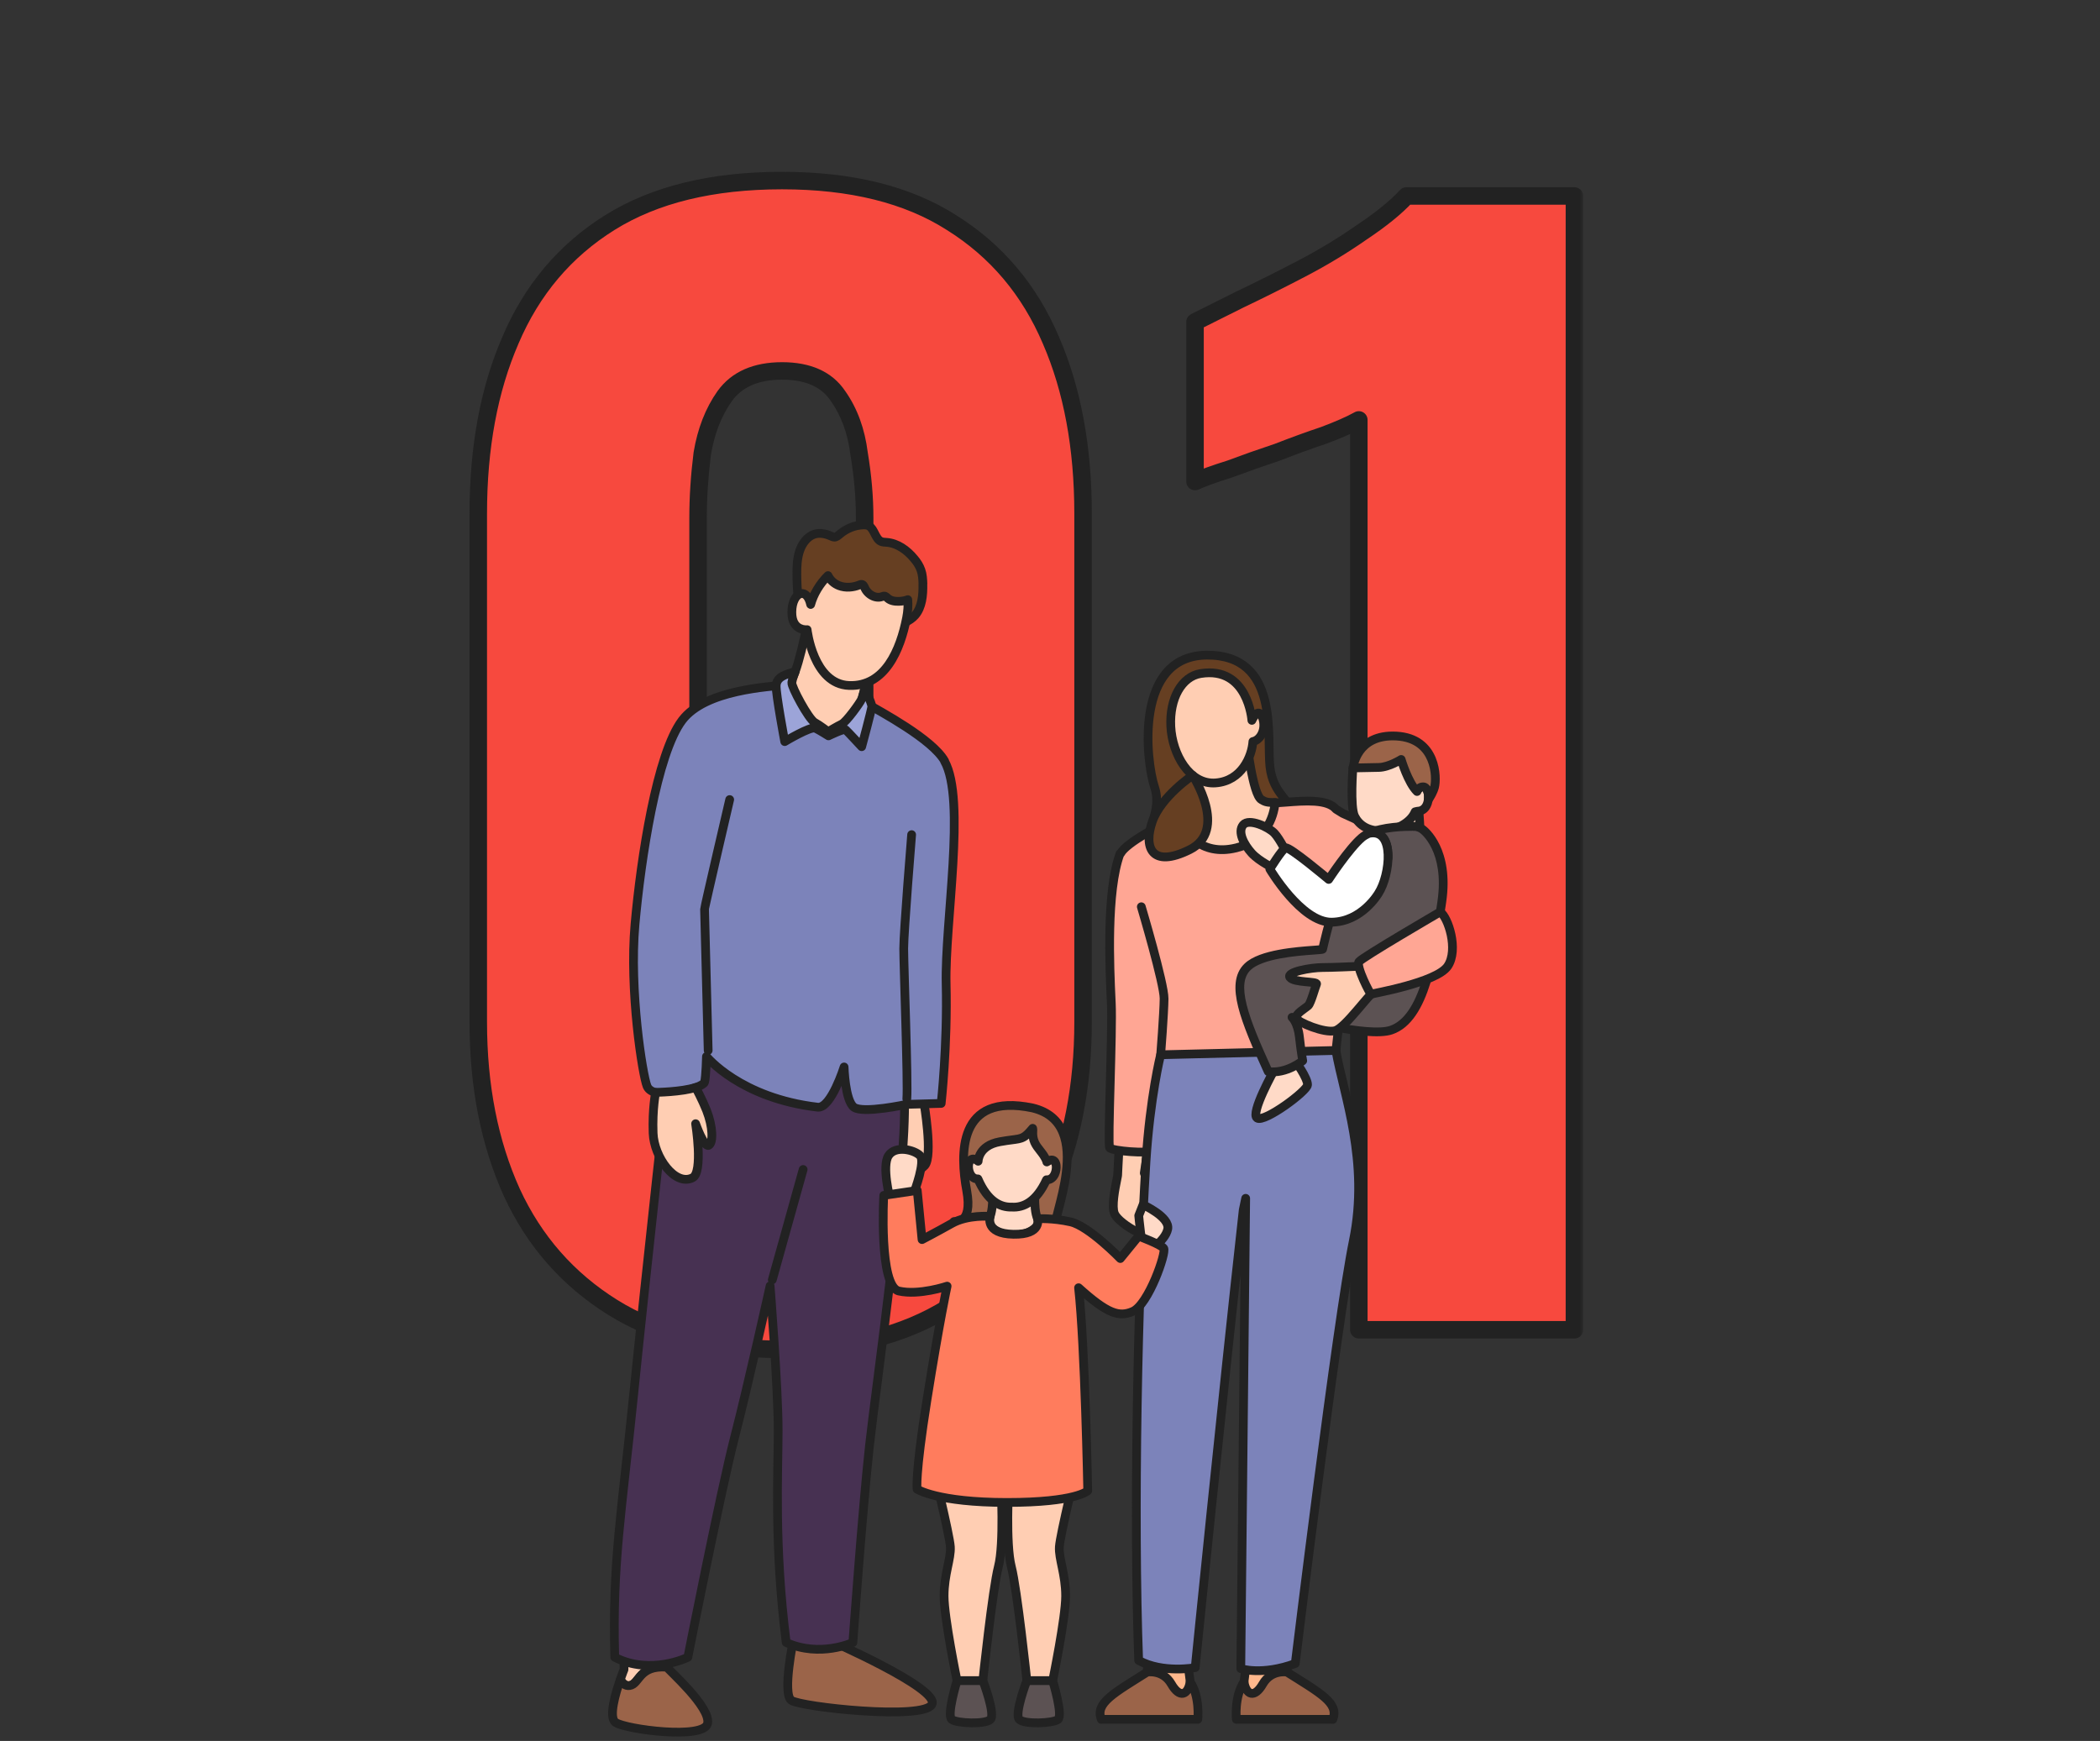 <svg width="240" height="199" viewBox="0 0 240 199" fill="none" xmlns="http://www.w3.org/2000/svg">
<rect x="0" y="0" width="240" height="199" fill="#333333" stroke="none"/>
<mask id="path-1-outside-1_7459_11392" maskUnits="userSpaceOnUse" x="53" y="19" width="128" height="137" fill="black">
<rect fill="white" x="53" y="19" width="128" height="137"/>
<path d="M89.379 154.24C81.593 154.24 75.139 152.64 70.019 149.44C64.899 146.24 61.059 141.867 58.499 136.32C55.939 130.667 54.659 124.16 54.659 116.8V58.72C54.659 51.147 55.886 44.533 58.339 38.88C60.793 33.12 64.579 28.64 69.699 25.44C74.819 22.24 81.379 20.64 89.379 20.64C97.273 20.64 103.726 22.24 108.739 25.44C113.859 28.64 117.646 33.12 120.099 38.88C122.553 44.533 123.779 51.147 123.779 58.72V116.8C123.779 124.16 122.499 130.667 119.939 136.32C117.379 141.867 113.539 146.24 108.419 149.44C103.299 152.64 96.953 154.24 89.379 154.24ZM89.379 132.48C92.259 132.48 94.339 131.573 95.619 129.76C96.899 127.947 97.753 125.813 98.179 123.36C98.606 120.8 98.819 118.453 98.819 116.32V59.2C98.819 56.853 98.606 54.4 98.179 51.84C97.859 49.28 97.059 47.093 95.779 45.28C94.499 43.36 92.366 42.4 89.379 42.4C86.393 42.4 84.206 43.36 82.819 45.28C81.539 47.093 80.686 49.28 80.259 51.84C79.939 54.4 79.779 56.853 79.779 59.2V116.32C79.779 118.453 79.993 120.8 80.419 123.36C80.846 125.813 81.753 127.947 83.139 129.76C84.526 131.573 86.606 132.48 89.379 132.48ZM155.294 152V48C154.334 48.533 153.001 49.12 151.294 49.76C149.694 50.293 147.934 50.933 146.014 51.68C144.094 52.32 142.281 52.96 140.574 53.6C138.868 54.133 137.534 54.613 136.574 55.04V36.8C137.854 36.16 139.561 35.307 141.694 34.24C143.934 33.173 146.281 32 148.734 30.72C151.188 29.44 153.481 28.053 155.614 26.56C157.854 25.067 159.561 23.68 160.734 22.4H179.934V152H155.294Z"/>
</mask>
<path d="M89.379 154.24C81.593 154.24 75.139 152.64 70.019 149.44C64.899 146.24 61.059 141.867 58.499 136.32C55.939 130.667 54.659 124.16 54.659 116.8V58.72C54.659 51.147 55.886 44.533 58.339 38.88C60.793 33.12 64.579 28.64 69.699 25.44C74.819 22.24 81.379 20.64 89.379 20.64C97.273 20.64 103.726 22.24 108.739 25.44C113.859 28.64 117.646 33.12 120.099 38.88C122.553 44.533 123.779 51.147 123.779 58.72V116.8C123.779 124.16 122.499 130.667 119.939 136.32C117.379 141.867 113.539 146.24 108.419 149.44C103.299 152.64 96.953 154.24 89.379 154.24ZM89.379 132.48C92.259 132.48 94.339 131.573 95.619 129.76C96.899 127.947 97.753 125.813 98.179 123.36C98.606 120.8 98.819 118.453 98.819 116.32V59.2C98.819 56.853 98.606 54.4 98.179 51.84C97.859 49.28 97.059 47.093 95.779 45.28C94.499 43.36 92.366 42.4 89.379 42.4C86.393 42.4 84.206 43.36 82.819 45.28C81.539 47.093 80.686 49.28 80.259 51.84C79.939 54.4 79.779 56.853 79.779 59.2V116.32C79.779 118.453 79.993 120.8 80.419 123.36C80.846 125.813 81.753 127.947 83.139 129.76C84.526 131.573 86.606 132.48 89.379 132.48ZM155.294 152V48C154.334 48.533 153.001 49.12 151.294 49.76C149.694 50.293 147.934 50.933 146.014 51.68C144.094 52.32 142.281 52.96 140.574 53.6C138.868 54.133 137.534 54.613 136.574 55.04V36.8C137.854 36.16 139.561 35.307 141.694 34.24C143.934 33.173 146.281 32 148.734 30.72C151.188 29.44 153.481 28.053 155.614 26.56C157.854 25.067 159.561 23.68 160.734 22.4H179.934V152H155.294Z" fill="#F7493E"/>
<path d="M70.019 149.44L69.489 150.288L70.019 149.44ZM58.499 136.32L57.588 136.733L57.591 136.739L58.499 136.32ZM58.339 38.88L59.257 39.278L59.259 39.272L58.339 38.88ZM69.699 25.44L70.229 26.288L69.699 25.44ZM108.739 25.44L108.201 26.283L108.209 26.288L108.739 25.44ZM120.099 38.88L119.179 39.272L119.182 39.278L120.099 38.88ZM119.939 136.32L120.847 136.739L120.85 136.733L119.939 136.32ZM108.419 149.44L108.949 150.288L108.419 149.44ZM95.619 129.76L94.802 129.183H94.802L95.619 129.76ZM98.179 123.36L99.165 123.531L99.166 123.524L98.179 123.36ZM98.179 51.84L97.187 51.964C97.189 51.977 97.191 51.991 97.193 52.004L98.179 51.84ZM95.779 45.28L94.947 45.835C94.952 45.842 94.957 45.849 94.962 45.857L95.779 45.28ZM82.819 45.28L82.009 44.694L82.002 44.703L82.819 45.28ZM80.259 51.84L79.273 51.676C79.271 51.689 79.269 51.703 79.267 51.716L80.259 51.84ZM80.419 123.36L79.433 123.524L79.434 123.531L80.419 123.36ZM83.139 129.76L83.934 129.153L83.139 129.76ZM89.379 154.24V153.24C81.727 153.24 75.471 151.668 70.549 148.592L70.019 149.44L69.489 150.288C74.808 153.612 81.459 155.24 89.379 155.24V154.24ZM70.019 149.44L70.549 148.592C65.597 145.496 61.887 141.273 59.407 135.901L58.499 136.32L57.591 136.739C60.232 142.46 64.202 146.984 69.489 150.288L70.019 149.44ZM58.499 136.32L59.41 135.907C56.919 130.406 55.659 124.044 55.659 116.8H54.659H53.659C53.659 124.276 54.96 130.928 57.588 136.733L58.499 136.32ZM54.659 116.8H55.659V58.72H54.659H53.659V116.8H54.659ZM54.659 58.72H55.659C55.659 51.253 56.869 44.781 59.257 39.278L58.339 38.88L57.422 38.482C54.903 44.286 53.659 51.04 53.659 58.72H54.659ZM58.339 38.88L59.259 39.272C61.636 33.693 65.29 29.375 70.229 26.288L69.699 25.44L69.169 24.592C63.869 27.905 59.95 32.547 57.419 38.488L58.339 38.88ZM69.699 25.44L70.229 26.288C75.147 23.215 81.507 21.64 89.379 21.64V20.64V19.64C81.251 19.64 74.492 21.265 69.169 24.592L69.699 25.44ZM89.379 20.64V21.64C97.143 21.64 103.393 23.214 108.201 26.283L108.739 25.44L109.277 24.597C104.059 21.266 97.402 19.64 89.379 19.64V20.64ZM108.739 25.44L108.209 26.288C113.149 29.375 116.803 33.693 119.179 39.272L120.099 38.88L121.019 38.488C118.489 32.547 114.57 27.905 109.269 24.592L108.739 25.44ZM120.099 38.88L119.182 39.278C121.57 44.781 122.779 51.253 122.779 58.72H123.779H124.779C124.779 51.04 123.536 44.286 121.017 38.482L120.099 38.88ZM123.779 58.72H122.779V116.8H123.779H124.779V58.72H123.779ZM123.779 116.8H122.779C122.779 124.044 121.52 130.406 119.028 135.907L119.939 136.32L120.85 136.733C123.479 130.928 124.779 124.276 124.779 116.8H123.779ZM119.939 136.32L119.031 135.901C116.552 141.273 112.842 145.496 107.889 148.592L108.419 149.44L108.949 150.288C114.236 146.984 118.207 142.46 120.847 136.739L119.939 136.32ZM108.419 149.44L107.889 148.592C102.964 151.67 96.813 153.24 89.379 153.24V154.24V155.24C97.093 155.24 103.635 153.61 108.949 150.288L108.419 149.44ZM89.379 132.48V133.48C92.477 133.48 94.915 132.492 96.436 130.337L95.619 129.76L94.802 129.183C93.764 130.654 92.041 131.48 89.379 131.48V132.48ZM95.619 129.76L96.436 130.337C97.812 128.388 98.716 126.113 99.165 123.531L98.179 123.36L97.194 123.189C96.79 125.514 95.987 127.505 94.802 129.183L95.619 129.76ZM98.179 123.36L99.166 123.524C99.6 120.921 99.819 118.519 99.819 116.32H98.819H97.819C97.819 118.388 97.612 120.679 97.193 123.196L98.179 123.36ZM98.819 116.32H99.819V59.2H98.819H97.819V116.32H98.819ZM98.819 59.2H99.819C99.819 56.793 99.601 54.284 99.166 51.676L98.179 51.84L97.193 52.004C97.612 54.516 97.819 56.914 97.819 59.2H98.819ZM98.179 51.84L99.172 51.716C98.835 49.02 97.985 46.671 96.596 44.703L95.779 45.28L94.962 45.857C96.133 47.516 96.884 49.54 97.187 51.964L98.179 51.84ZM95.779 45.28L96.611 44.725C95.092 42.446 92.59 41.4 89.379 41.4V42.4V43.4C92.142 43.4 93.907 44.273 94.947 45.835L95.779 45.28ZM89.379 42.4V41.4C86.165 41.4 83.632 42.447 82.009 44.694L82.819 45.28L83.63 45.865C84.78 44.273 86.621 43.4 89.379 43.4V42.4ZM82.819 45.28L82.002 44.703C80.622 46.659 79.72 48.992 79.273 51.676L80.259 51.84L81.246 52.004C81.652 49.568 82.457 47.528 83.636 45.857L82.819 45.28ZM80.259 51.84L79.267 51.716C78.942 54.313 78.779 56.808 78.779 59.2H79.779H80.779C80.779 56.899 80.936 54.487 81.252 51.964L80.259 51.84ZM79.779 59.2H78.779V116.32H79.779H80.779V59.2H79.779ZM79.779 116.32H78.779C78.779 118.519 78.999 120.921 79.433 123.524L80.419 123.36L81.406 123.196C80.986 120.679 80.779 118.388 80.779 116.32H79.779ZM80.419 123.36L79.434 123.531C79.886 126.129 80.852 128.415 82.345 130.367L83.139 129.76L83.934 129.153C82.653 127.478 81.806 125.498 81.405 123.189L80.419 123.36ZM83.139 129.76L82.345 130.367C83.962 132.482 86.369 133.48 89.379 133.48V132.48V131.48C86.843 131.48 85.09 130.665 83.934 129.153L83.139 129.76ZM155.294 152H154.294C154.294 152.552 154.742 153 155.294 153V152ZM155.294 48H156.294C156.294 47.646 156.107 47.318 155.802 47.138C155.496 46.958 155.118 46.954 154.809 47.126L155.294 48ZM151.294 49.76L151.611 50.709C151.622 50.705 151.634 50.701 151.646 50.696L151.294 49.76ZM146.014 51.68L146.331 52.629C146.346 52.623 146.362 52.618 146.377 52.612L146.014 51.68ZM140.574 53.6L140.873 54.554C140.89 54.549 140.908 54.543 140.925 54.536L140.574 53.6ZM136.574 55.04H135.574C135.574 55.379 135.746 55.694 136.029 55.879C136.313 56.063 136.671 56.091 136.981 55.954L136.574 55.04ZM136.574 36.8L136.127 35.906C135.788 36.075 135.574 36.421 135.574 36.8H136.574ZM141.694 34.24L141.264 33.337C141.259 33.34 141.253 33.343 141.247 33.346L141.694 34.24ZM148.734 30.72L149.197 31.607H149.197L148.734 30.72ZM155.614 26.56L155.06 25.728C155.053 25.732 155.047 25.736 155.041 25.741L155.614 26.56ZM160.734 22.4V21.4C160.454 21.4 160.187 21.518 159.997 21.724L160.734 22.4ZM179.934 22.4H180.934C180.934 21.848 180.487 21.4 179.934 21.4V22.4ZM179.934 152V153C180.487 153 180.934 152.552 180.934 152H179.934ZM155.294 152H156.294V48H155.294H154.294V152H155.294ZM155.294 48L154.809 47.126C153.911 47.625 152.63 48.191 150.943 48.824L151.294 49.76L151.646 50.696C153.373 50.049 154.758 49.442 155.78 48.874L155.294 48ZM151.294 49.76L150.978 48.811C149.36 49.351 147.584 49.997 145.652 50.748L146.014 51.68L146.377 52.612C148.285 51.87 150.029 51.236 151.611 50.709L151.294 49.76ZM146.014 51.68L145.698 50.731C143.768 51.375 141.943 52.019 140.223 52.664L140.574 53.6L140.925 54.536C142.619 53.901 144.421 53.265 146.331 52.629L146.014 51.68ZM140.574 53.6L140.276 52.645C138.554 53.184 137.179 53.677 136.168 54.126L136.574 55.04L136.981 55.954C137.889 55.55 139.181 55.083 140.873 54.554L140.574 53.6ZM136.574 55.04H137.574V36.8H136.574H135.574V55.04H136.574ZM136.574 36.8L137.022 37.694C138.302 37.054 140.008 36.201 142.142 35.134L141.694 34.24L141.247 33.346C139.114 34.412 137.407 35.266 136.127 35.906L136.574 36.8ZM141.694 34.24L142.124 35.143C144.376 34.07 146.734 32.892 149.197 31.607L148.734 30.72L148.272 29.833C145.828 31.108 143.492 32.276 141.264 33.337L141.694 34.24ZM148.734 30.72L149.197 31.607C151.686 30.308 154.017 28.899 156.188 27.379L155.614 26.56L155.041 25.741C152.945 27.208 150.689 28.572 148.272 29.833L148.734 30.72ZM155.614 26.56L156.169 27.392C158.444 25.876 160.223 24.438 161.472 23.076L160.734 22.4L159.997 21.724C158.899 22.922 157.265 24.258 155.06 25.728L155.614 26.56ZM160.734 22.4V23.4H179.934V22.4V21.4H160.734V22.4ZM179.934 22.4H178.934V152H179.934H180.934V22.4H179.934ZM179.934 152V151H155.294V152V153H179.934V152Z" fill="#222222" mask="url(#path-1-outside-1_7459_11392)"/>
<path d="M109.026 139.634C109.026 139.634 111.222 140.134 110.479 136.083C109.735 132.032 109.364 124.848 117.996 126.644C125.538 128.44 119.879 139.839 120.605 140.545C117.801 142.578 111.974 144.087 109.026 139.634Z" fill="#9B6449" stroke="#222222" stroke-linejoin="round"/>
<path d="M118.325 135.78L115.876 135.747L113.426 135.714C113.426 135.714 113.68 138.913 112.768 139.659C113.882 141.348 115.8 141.168 115.8 141.168C115.8 141.168 117.717 141.389 118.874 139.733C117.987 138.962 118.317 135.772 118.317 135.772L118.325 135.78Z" fill="#FFDAC7" stroke="#222222" stroke-linejoin="round"/>
<path fill-rule="evenodd" clip-rule="evenodd" d="M115.666 130.293C116.824 130.143 117.082 130.109 118.021 128.973C118.021 128.973 118.055 129.203 118.038 129.219C117.954 130.358 118.387 130.909 118.857 131.505C119.136 131.86 119.428 132.23 119.632 132.75C119.633 132.774 119.633 132.798 119.634 132.821C121.137 131.716 121.025 134.976 119.6 134.853C118.452 137.354 116.974 138.068 115.639 137.978C114.305 138.027 112.852 137.289 111.762 134.755C110.336 134.845 110.31 131.577 111.785 132.727C111.787 132.734 111.788 132.737 111.788 132.737C111.788 132.737 111.796 130.958 114.262 130.507C114.851 130.399 115.303 130.34 115.666 130.293Z" fill="#FFDAC7"/>
<path d="M118.021 128.973L118.516 128.9C118.487 128.705 118.346 128.545 118.155 128.491C117.965 128.438 117.761 128.502 117.635 128.655L118.021 128.973ZM115.666 130.293L115.73 130.789L115.666 130.293ZM118.038 129.219L117.69 128.86C117.602 128.946 117.548 129.06 117.539 129.182L118.038 129.219ZM118.857 131.505L118.464 131.814V131.814L118.857 131.505ZM119.632 132.75L120.132 132.732C120.129 132.676 120.118 132.621 120.098 132.568L119.632 132.75ZM119.634 132.821L119.134 132.834C119.139 133.02 119.247 133.188 119.414 133.27C119.581 133.352 119.78 133.334 119.93 133.224L119.634 132.821ZM119.6 134.853L119.643 134.355C119.433 134.337 119.234 134.453 119.146 134.644L119.6 134.853ZM115.639 137.978L115.673 137.479C115.656 137.478 115.638 137.477 115.621 137.478L115.639 137.978ZM111.762 134.755L112.222 134.557C112.138 134.363 111.942 134.242 111.731 134.256L111.762 134.755ZM111.785 132.727L112.27 132.605C112.243 132.497 112.18 132.401 112.092 132.333L111.785 132.727ZM111.788 132.737L111.305 132.866C111.369 133.108 111.603 133.265 111.852 133.233C112.1 133.201 112.287 132.99 112.288 132.74L111.788 132.737ZM114.262 130.507L114.352 130.998L114.262 130.507ZM118.021 128.973L117.635 128.655C117.168 129.221 116.924 129.441 116.696 129.559C116.463 129.679 116.207 129.719 115.601 129.797L115.666 130.293L115.73 130.789C116.283 130.717 116.735 130.665 117.156 130.447C117.581 130.227 117.935 129.862 118.406 129.291L118.021 128.973ZM118.038 129.219L118.386 129.578C118.489 129.478 118.518 129.363 118.524 129.341C118.535 129.3 118.538 129.266 118.54 129.248C118.543 129.21 118.543 129.176 118.542 129.157C118.541 129.115 118.536 129.07 118.533 129.037C118.529 129.001 118.525 128.967 118.522 128.943C118.52 128.931 118.519 128.92 118.517 128.913C118.517 128.909 118.517 128.906 118.516 128.904C118.516 128.903 118.516 128.902 118.516 128.902C118.516 128.901 118.516 128.901 118.516 128.901C118.516 128.901 118.516 128.901 118.516 128.9C118.516 128.9 118.516 128.9 118.516 128.9C118.516 128.9 118.516 128.9 118.516 128.9C118.516 128.9 118.516 128.9 118.021 128.973C117.526 129.046 117.526 129.046 117.526 129.046C117.526 129.046 117.526 129.046 117.526 129.046C117.526 129.046 117.526 129.046 117.526 129.046C117.526 129.046 117.526 129.046 117.526 129.046C117.526 129.046 117.526 129.046 117.526 129.046C117.526 129.046 117.526 129.046 117.526 129.047C117.527 129.048 117.527 129.05 117.527 129.053C117.528 129.058 117.529 129.066 117.53 129.075C117.533 129.094 117.536 129.119 117.539 129.143C117.541 129.169 117.542 129.185 117.543 129.19C117.543 129.195 117.542 129.182 117.544 129.16C117.545 129.15 117.548 129.122 117.557 129.086C117.562 129.068 117.571 129.038 117.587 129.004C117.602 128.971 117.633 128.915 117.69 128.86L118.038 129.219ZM118.857 131.505L119.25 131.196C119.01 130.891 118.824 130.652 118.697 130.364C118.576 130.09 118.5 129.75 118.536 129.256L118.038 129.219L117.539 129.182C117.492 129.827 117.59 130.333 117.782 130.768C117.968 131.189 118.235 131.523 118.464 131.814L118.857 131.505ZM119.632 132.75L120.098 132.568C119.864 131.971 119.527 131.548 119.25 131.196L118.857 131.505L118.464 131.814C118.745 132.171 118.993 132.489 119.166 132.933L119.632 132.75ZM119.634 132.821L120.134 132.809C120.133 132.783 120.132 132.758 120.132 132.732L119.632 132.75L119.132 132.769C119.133 132.791 119.134 132.812 119.134 132.834L119.634 132.821ZM119.6 134.853L119.557 135.351C120.139 135.401 120.569 135.092 120.829 134.716C121.081 134.352 121.204 133.892 121.215 133.482C121.225 133.102 121.141 132.603 120.783 132.305C120.583 132.139 120.331 132.067 120.062 132.1C119.809 132.131 119.566 132.251 119.338 132.418L119.634 132.821L119.93 133.224C120.078 133.116 120.16 133.095 120.183 133.093C120.19 133.092 120.165 133.092 120.144 133.074C120.143 133.073 120.223 133.174 120.215 133.455C120.208 133.707 120.13 133.97 120.007 134.148C119.892 134.314 119.774 134.366 119.643 134.355L119.6 134.853ZM115.639 137.978L115.605 138.477C116.381 138.529 117.199 138.345 117.978 137.796C118.749 137.251 119.455 136.367 120.055 135.062L119.6 134.853L119.146 134.644C118.597 135.84 117.989 136.564 117.401 136.979C116.82 137.389 116.232 137.517 115.673 137.479L115.639 137.978ZM111.762 134.755L111.303 134.952C111.872 136.274 112.554 137.174 113.311 137.736C114.074 138.304 114.884 138.506 115.658 138.477L115.639 137.978L115.621 137.478C115.059 137.499 114.476 137.356 113.907 136.934C113.331 136.506 112.743 135.769 112.222 134.557L111.762 134.755ZM111.785 132.727L112.092 132.333C111.869 132.158 111.629 132.031 111.377 131.993C111.109 131.952 110.854 132.018 110.65 132.178C110.283 132.466 110.185 132.963 110.186 133.344C110.186 133.754 110.296 134.217 110.538 134.587C110.788 134.97 111.211 135.291 111.794 135.254L111.762 134.755L111.731 134.256C111.601 134.264 111.485 134.209 111.375 134.041C111.257 133.86 111.186 133.595 111.186 133.343C111.185 133.061 111.269 132.963 111.267 132.965C111.245 132.982 111.22 132.981 111.227 132.982C111.251 132.985 111.333 133.008 111.478 133.121L111.785 132.727ZM111.788 132.737C112.271 132.608 112.271 132.608 112.271 132.608C112.271 132.608 112.271 132.608 112.271 132.608C112.271 132.608 112.271 132.608 112.271 132.608C112.271 132.608 112.271 132.608 112.271 132.608C112.271 132.608 112.271 132.608 112.271 132.608C112.271 132.608 112.271 132.608 112.271 132.609C112.271 132.609 112.271 132.609 112.271 132.609C112.271 132.609 112.271 132.609 112.271 132.609C112.271 132.609 112.271 132.609 112.271 132.609C112.271 132.608 112.27 132.607 112.27 132.605L111.785 132.727L111.3 132.849C111.301 132.854 111.302 132.858 111.303 132.86C111.303 132.862 111.304 132.863 111.304 132.864C111.304 132.865 111.304 132.865 111.304 132.865C111.304 132.866 111.305 132.866 111.305 132.866C111.305 132.866 111.305 132.866 111.305 132.866C111.305 132.866 111.305 132.866 111.305 132.866C111.305 132.866 111.305 132.866 111.305 132.866C111.305 132.866 111.305 132.866 111.305 132.866C111.305 132.866 111.305 132.866 111.305 132.866C111.305 132.866 111.305 132.866 111.788 132.737ZM114.262 130.507L114.172 130.015C112.81 130.264 112.065 130.898 111.675 131.528C111.485 131.834 111.389 132.125 111.34 132.342C111.315 132.451 111.302 132.542 111.295 132.609C111.292 132.643 111.29 132.671 111.289 132.692C111.289 132.703 111.288 132.711 111.288 132.719C111.288 132.722 111.288 132.725 111.288 132.728C111.288 132.729 111.288 132.731 111.288 132.732C111.288 132.732 111.288 132.733 111.288 132.733C111.288 132.734 111.288 132.734 111.288 132.734C111.288 132.735 111.288 132.735 111.788 132.737C112.288 132.74 112.288 132.74 112.288 132.74C112.288 132.74 112.288 132.741 112.288 132.741C112.288 132.741 112.288 132.742 112.288 132.742C112.288 132.743 112.288 132.743 112.288 132.744C112.288 132.745 112.288 132.745 112.288 132.746C112.288 132.746 112.288 132.745 112.288 132.742C112.288 132.737 112.289 132.726 112.29 132.711C112.294 132.679 112.301 132.628 112.315 132.562C112.345 132.432 112.405 132.249 112.525 132.054C112.756 131.681 113.248 131.2 114.352 130.998L114.262 130.507ZM115.666 130.293L115.601 129.797C115.237 129.845 114.775 129.905 114.172 130.015L114.262 130.507L114.352 130.998C114.927 130.893 115.368 130.836 115.73 130.789L115.666 130.293Z" fill="#222222"/>
<path d="M162.127 92.159C162.211 93.2 162.296 94.865 162.296 94.865C162.296 94.865 159.677 95.98 158.039 94.972C156.4 93.963 162.127 92.15 162.127 92.15V92.159Z" fill="#FFDAC7" stroke="#222222" stroke-linejoin="round"/>
<path d="M132.185 96.653C130.512 94.865 132.936 92.946 131.948 89.969C130.96 86.992 129.6 74.92 137.945 74.887C146.29 74.854 144.761 84.285 145.133 87.623C145.504 90.961 147.726 91.396 147.548 93.216C147.371 95.037 132.185 96.661 132.185 96.661V96.653Z" fill="#663F22" stroke="#222222" stroke-linejoin="round"/>
<path fill-rule="evenodd" clip-rule="evenodd" d="M127.734 134.295C127.734 134.017 128.004 129.162 128.004 129.162V129.153L131.382 130.047L130.774 134.09C130.774 134.09 131.332 135.361 131.306 136.132C131.281 136.903 131.019 138.412 131.019 138.412C131.019 138.412 132.388 141.127 131.518 141.274C131.259 141.318 130.828 141.204 130.338 140.995C130.169 140.943 130.031 140.877 129.919 140.799C128.846 140.261 127.653 139.383 127.371 138.732C127.017 137.918 127.43 135.868 127.633 134.857C127.692 134.564 127.734 134.358 127.734 134.295Z" fill="#FFCEB3"/>
<path d="M128.004 129.162L128.503 129.189C128.504 129.18 128.504 129.171 128.504 129.162H128.004ZM128.004 129.153L128.132 128.67C127.982 128.63 127.822 128.662 127.699 128.757C127.576 128.852 127.504 128.998 127.504 129.153H128.004ZM131.382 130.047L131.877 130.122C131.915 129.869 131.757 129.629 131.51 129.564L131.382 130.047ZM130.774 134.09L130.28 134.016C130.266 134.109 130.279 134.205 130.316 134.291L130.774 134.09ZM131.306 136.132L131.806 136.149V136.149L131.306 136.132ZM131.019 138.412L130.527 138.327C130.508 138.433 130.524 138.541 130.573 138.637L131.019 138.412ZM131.518 141.274L131.434 140.781H131.434L131.518 141.274ZM130.338 140.995L130.534 140.535C130.518 140.528 130.501 140.522 130.484 140.516L130.338 140.995ZM129.919 140.799L130.203 140.388C130.184 140.375 130.164 140.363 130.143 140.352L129.919 140.799ZM127.371 138.732L126.912 138.931L127.371 138.732ZM127.633 134.857L127.143 134.758L127.633 134.857ZM128.004 129.162C127.505 129.134 127.505 129.134 127.505 129.134C127.505 129.134 127.505 129.134 127.505 129.134C127.505 129.134 127.505 129.134 127.505 129.135C127.505 129.135 127.505 129.136 127.505 129.137C127.504 129.14 127.504 129.143 127.504 129.148C127.504 129.157 127.503 129.171 127.502 129.188C127.5 129.224 127.497 129.276 127.493 129.343C127.486 129.476 127.475 129.667 127.463 129.897C127.437 130.357 127.403 130.972 127.37 131.597C127.303 132.831 127.234 134.138 127.234 134.295H127.734H128.234C128.234 134.296 128.234 134.294 128.234 134.289C128.234 134.284 128.234 134.278 128.234 134.271C128.235 134.256 128.235 134.236 128.236 134.211C128.238 134.162 128.241 134.097 128.245 134.018C128.252 133.86 128.263 133.648 128.275 133.401C128.301 132.908 128.334 132.275 128.368 131.651C128.402 131.027 128.436 130.411 128.461 129.952C128.474 129.722 128.484 129.532 128.492 129.398C128.495 129.332 128.498 129.279 128.5 129.244C128.501 129.226 128.502 129.212 128.502 129.203C128.503 129.199 128.503 129.195 128.503 129.193C128.503 129.192 128.503 129.191 128.503 129.19C128.503 129.19 128.503 129.19 128.503 129.19C128.503 129.189 128.503 129.189 128.503 129.189C128.503 129.189 128.503 129.189 128.004 129.162ZM128.004 129.153H127.504V129.162H128.004H128.504V129.153H128.004ZM131.382 130.047L131.51 129.564L128.132 128.67L128.004 129.153L127.876 129.637L131.255 130.531L131.382 130.047ZM130.774 134.09L131.269 134.165L131.877 130.122L131.382 130.047L130.888 129.973L130.28 134.016L130.774 134.09ZM131.306 136.132L131.806 136.149C131.822 135.668 131.662 135.083 131.525 134.666C131.453 134.447 131.381 134.255 131.326 134.117C131.299 134.048 131.276 133.992 131.259 133.953C131.251 133.934 131.245 133.918 131.24 133.908C131.238 133.902 131.236 133.898 131.235 133.895C131.234 133.893 131.233 133.892 131.233 133.891C131.233 133.891 131.233 133.89 131.233 133.89C131.232 133.89 131.232 133.89 131.232 133.89C131.232 133.89 131.232 133.89 131.232 133.89C131.232 133.89 131.232 133.89 130.774 134.09C130.316 134.291 130.316 134.291 130.316 134.291C130.316 134.291 130.316 134.291 130.316 134.291C130.316 134.291 130.316 134.291 130.316 134.291C130.316 134.291 130.316 134.291 130.316 134.291C130.317 134.292 130.317 134.292 130.317 134.293C130.318 134.295 130.319 134.298 130.321 134.302C130.325 134.31 130.33 134.323 130.337 134.34C130.351 134.373 130.372 134.423 130.396 134.485C130.445 134.609 130.511 134.783 130.575 134.978C130.71 135.389 130.816 135.826 130.807 136.116L131.306 136.132ZM131.019 138.412C131.512 138.498 131.512 138.498 131.512 138.498C131.512 138.498 131.512 138.498 131.512 138.498C131.512 138.498 131.512 138.497 131.512 138.497C131.512 138.497 131.512 138.497 131.512 138.496C131.512 138.496 131.513 138.494 131.513 138.493C131.513 138.49 131.514 138.485 131.515 138.479C131.517 138.468 131.52 138.451 131.524 138.429C131.531 138.385 131.541 138.322 131.554 138.245C131.579 138.089 131.613 137.873 131.648 137.633C131.717 137.16 131.793 136.565 131.806 136.149L131.306 136.132L130.807 136.116C130.795 136.47 130.727 137.015 130.659 137.49C130.625 137.723 130.592 137.933 130.567 138.084C130.555 138.16 130.545 138.221 130.538 138.263C130.534 138.284 130.531 138.3 130.529 138.311C130.528 138.316 130.528 138.32 130.527 138.323C130.527 138.324 130.527 138.325 130.527 138.326C130.527 138.326 130.527 138.327 130.527 138.327C130.527 138.327 130.527 138.327 130.527 138.327C130.527 138.327 130.527 138.327 130.527 138.327C130.527 138.327 130.527 138.327 131.019 138.412ZM131.518 141.274L131.601 141.767C131.87 141.722 132.074 141.562 132.19 141.339C132.291 141.144 132.31 140.93 132.307 140.754C132.299 140.4 132.189 139.988 132.069 139.629C131.945 139.26 131.794 138.9 131.676 138.635C131.617 138.502 131.565 138.391 131.527 138.313C131.509 138.274 131.494 138.243 131.483 138.222C131.478 138.211 131.474 138.203 131.471 138.197C131.469 138.194 131.468 138.192 131.467 138.19C131.467 138.189 131.467 138.189 131.466 138.188C131.466 138.188 131.466 138.188 131.466 138.188C131.466 138.188 131.466 138.187 131.466 138.187C131.466 138.187 131.466 138.187 131.019 138.412C130.573 138.637 130.573 138.637 130.573 138.637C130.573 138.637 130.573 138.637 130.573 138.637C130.573 138.637 130.573 138.637 130.573 138.637C130.573 138.638 130.573 138.638 130.573 138.638C130.574 138.639 130.575 138.641 130.576 138.643C130.578 138.648 130.581 138.654 130.586 138.664C130.595 138.682 130.608 138.71 130.626 138.745C130.66 138.816 130.708 138.919 130.763 139.043C130.874 139.291 131.011 139.619 131.121 139.947C131.234 140.285 131.303 140.579 131.307 140.776C131.309 140.876 131.293 140.897 131.302 140.879C131.326 140.833 131.383 140.79 131.434 140.781L131.518 141.274ZM130.338 140.995L130.141 141.454C130.403 141.566 130.66 141.658 130.896 141.715C131.121 141.77 131.372 141.806 131.601 141.767L131.518 141.274L131.434 140.781C131.405 140.786 131.311 140.787 131.133 140.744C130.966 140.703 130.763 140.633 130.534 140.535L130.338 140.995ZM130.338 140.995L130.484 140.516C130.356 140.477 130.266 140.432 130.203 140.388L129.919 140.799L129.634 141.21C129.795 141.322 129.982 141.409 130.191 141.473L130.338 140.995ZM127.371 138.732L126.912 138.931C127.106 139.379 127.563 139.826 128.039 140.201C128.535 140.592 129.131 140.963 129.695 141.246L129.919 140.799L130.143 140.352C129.634 140.097 129.097 139.761 128.658 139.415C128.199 139.054 127.918 138.736 127.829 138.533L127.371 138.732ZM127.633 134.857L127.143 134.758C127.042 135.261 126.883 136.047 126.796 136.812C126.753 137.194 126.725 137.584 126.734 137.938C126.742 138.281 126.785 138.639 126.912 138.931L127.371 138.732L127.829 138.533C127.779 138.418 127.741 138.214 127.734 137.913C127.727 137.622 127.749 137.283 127.79 136.925C127.872 136.209 128.021 135.463 128.124 134.956L127.633 134.857ZM127.734 134.295H127.234C127.234 134.271 127.236 134.264 127.232 134.296C127.228 134.319 127.222 134.353 127.214 134.399C127.197 134.49 127.173 134.61 127.143 134.758L127.633 134.857L128.124 134.956C128.153 134.811 128.179 134.681 128.197 134.581C128.212 134.501 128.234 134.383 128.234 134.295H127.734Z" fill="#222222"/>
<path fill-rule="evenodd" clip-rule="evenodd" d="M146.92 91.7C149.128 91.528 151.716 91.327 152.692 92.5L153.458 92.972C156.785 94.443 160.25 96.341 160.623 97.719C161.051 99.298 155.499 103.168 154.273 103.6C153.906 108.984 153.236 115.049 152.899 118.107C152.772 119.252 152.692 119.975 152.692 120.083C152.692 120.689 136.835 121.868 133.283 121.323C132.84 125.935 132.155 131.301 131.78 131.532C131.18 131.901 127.084 131.564 126.822 131.204C126.687 131.018 126.781 127.548 126.882 123.765C126.978 120.192 127.082 116.34 127.008 114.711L126.989 114.292C126.819 110.637 126.414 101.859 128.004 97.579L128.081 97.538C128.651 96.403 132.661 94.15 134.981 93.307C135.792 95.013 137.523 97.358 140.682 96.661C144.415 95.833 145.42 93.815 145.64 91.79C146.04 91.769 146.472 91.735 146.92 91.7Z" fill="#FFA694"/>
<path d="M152.692 92.5L152.308 92.82C152.343 92.861 152.384 92.897 152.43 92.925L152.692 92.5ZM146.92 91.7L146.881 91.202L146.92 91.7ZM153.458 92.972L153.195 93.398C153.215 93.409 153.235 93.42 153.256 93.429L153.458 92.972ZM160.623 97.719L160.141 97.85V97.85L160.623 97.719ZM154.273 103.6L154.107 103.128C153.919 103.195 153.788 103.367 153.775 103.566L154.273 103.6ZM152.899 118.107L152.402 118.052L152.899 118.107ZM133.283 121.323L133.359 120.829C133.223 120.808 133.084 120.844 132.976 120.929C132.867 121.013 132.798 121.139 132.785 121.276L133.283 121.323ZM131.78 131.532L131.518 131.106H131.518L131.78 131.532ZM126.822 131.204L127.227 130.91H127.227L126.822 131.204ZM126.882 123.765L127.382 123.778L126.882 123.765ZM127.008 114.711L127.507 114.689L127.507 114.688L127.008 114.711ZM126.989 114.292L127.488 114.269L127.488 114.269L126.989 114.292ZM128.004 97.579L127.767 97.14C127.66 97.197 127.578 97.292 127.536 97.405L128.004 97.579ZM128.081 97.538L128.318 97.978C128.408 97.929 128.481 97.854 128.527 97.763L128.081 97.538ZM134.981 93.307L135.433 93.092C135.322 92.859 135.052 92.749 134.81 92.837L134.981 93.307ZM140.682 96.661L140.79 97.149L140.79 97.149L140.682 96.661ZM145.64 91.79L145.614 91.29C145.369 91.303 145.169 91.492 145.143 91.736L145.64 91.79ZM152.692 92.5L153.077 92.18C152.447 91.424 151.366 91.173 150.304 91.097C149.214 91.019 147.976 91.117 146.881 91.202L146.92 91.7L146.958 92.199C148.072 92.112 149.232 92.023 150.233 92.094C151.26 92.168 151.961 92.403 152.308 92.82L152.692 92.5ZM153.458 92.972L153.72 92.546L152.955 92.074L152.692 92.5L152.43 92.925L153.195 93.398L153.458 92.972ZM153.458 92.972L153.256 93.429C154.909 94.16 156.583 94.992 157.883 95.804C158.534 96.211 159.078 96.605 159.476 96.971C159.887 97.349 160.085 97.646 160.141 97.85L160.623 97.719L161.106 97.588C160.974 97.103 160.6 96.646 160.152 96.235C159.692 95.811 159.091 95.38 158.413 94.956C157.056 94.108 155.334 93.255 153.66 92.515L153.458 92.972ZM160.623 97.719L160.141 97.85C160.152 97.891 160.157 97.999 160.066 98.206C159.977 98.408 159.82 98.651 159.596 98.929C159.147 99.482 158.484 100.103 157.751 100.703C157.023 101.3 156.242 101.863 155.569 102.302C154.881 102.752 154.35 103.043 154.107 103.128L154.273 103.6L154.439 104.072C154.809 103.941 155.432 103.587 156.116 103.14C156.816 102.682 157.626 102.098 158.385 101.477C159.141 100.858 159.862 100.188 160.372 99.558C160.627 99.244 160.843 98.923 160.981 98.609C161.117 98.3 161.202 97.942 161.106 97.588L160.623 97.719ZM152.899 118.107L153.396 118.161C153.733 115.105 154.404 109.03 154.772 103.634L154.273 103.6L153.775 103.566C153.408 108.938 152.739 114.993 152.402 118.052L152.899 118.107ZM152.692 120.083H153.192C153.192 120.085 153.194 120.046 153.205 119.936C153.214 119.839 153.228 119.705 153.245 119.537C153.281 119.2 153.332 118.735 153.396 118.161L152.899 118.107L152.402 118.052C152.339 118.624 152.287 119.092 152.251 119.431C152.217 119.749 152.192 119.995 152.192 120.083H152.692ZM133.283 121.323L133.207 121.818C134.144 121.961 135.844 121.988 137.825 121.945C139.821 121.901 142.144 121.785 144.354 121.634C146.563 121.482 148.666 121.294 150.219 121.105C150.994 121.011 151.643 120.916 152.103 120.823C152.33 120.777 152.53 120.728 152.682 120.674C152.754 120.648 152.843 120.611 152.923 120.558C152.967 120.529 153.192 120.378 153.192 120.083H152.692H152.192C152.192 119.949 152.249 119.853 152.287 119.803C152.325 119.756 152.36 119.732 152.37 119.725C152.39 119.712 152.39 119.716 152.345 119.732C152.263 119.761 152.119 119.799 151.905 119.843C151.484 119.928 150.866 120.02 150.099 120.113C148.568 120.299 146.485 120.485 144.285 120.636C142.087 120.787 139.78 120.902 137.803 120.945C135.812 120.988 134.197 120.958 133.359 120.829L133.283 121.323ZM131.78 131.532L132.042 131.957C132.199 131.861 132.276 131.705 132.304 131.648C132.345 131.563 132.38 131.465 132.411 131.365C132.474 131.163 132.537 130.897 132.601 130.588C132.728 129.965 132.864 129.117 133.001 128.14C133.276 126.184 133.559 123.682 133.78 121.371L133.283 121.323L132.785 121.276C132.564 123.577 132.283 126.063 132.011 128.001C131.875 128.971 131.742 129.795 131.621 130.388C131.56 130.686 131.505 130.913 131.457 131.067C131.432 131.145 131.414 131.19 131.404 131.212C131.38 131.261 131.407 131.174 131.518 131.106L131.78 131.532ZM126.822 131.204L126.417 131.497C126.507 131.62 126.628 131.687 126.691 131.718C126.769 131.757 126.854 131.788 126.937 131.814C127.104 131.866 127.311 131.911 127.535 131.951C127.987 132.032 128.56 132.098 129.138 132.14C129.715 132.182 130.31 132.202 130.805 132.187C131.051 132.179 131.283 132.162 131.479 132.133C131.655 132.106 131.874 132.061 132.042 131.957L131.78 131.532L131.518 131.106C131.536 131.095 131.495 131.119 131.331 131.144C131.188 131.165 130.999 131.18 130.773 131.187C130.323 131.201 129.765 131.183 129.211 131.143C128.656 131.102 128.119 131.039 127.71 130.967C127.504 130.93 127.344 130.893 127.234 130.859C127.179 130.842 127.149 130.829 127.137 130.823C127.112 130.811 127.17 130.832 127.227 130.91L126.822 131.204ZM126.882 123.765L126.382 123.752C126.332 125.642 126.283 127.459 126.263 128.826C126.254 129.509 126.252 130.086 126.26 130.506C126.265 130.714 126.272 130.892 126.283 131.028C126.289 131.095 126.297 131.162 126.308 131.221C126.313 131.251 126.321 131.287 126.333 131.325C126.342 131.355 126.365 131.425 126.417 131.497L126.822 131.204L127.227 130.91C127.27 130.97 127.286 131.023 127.287 131.028C127.292 131.042 127.292 131.048 127.291 131.041C127.289 131.027 127.284 130.997 127.28 130.944C127.271 130.84 127.264 130.686 127.26 130.485C127.252 130.083 127.254 129.521 127.263 128.84C127.283 127.481 127.331 125.671 127.382 123.778L126.882 123.765ZM127.008 114.711L126.508 114.734C126.581 116.34 126.479 120.166 126.382 123.752L126.882 123.765L127.382 123.778C127.478 120.219 127.582 116.341 127.507 114.689L127.008 114.711ZM126.989 114.292L126.489 114.315L126.508 114.734L127.008 114.711L127.507 114.688L127.488 114.269L126.989 114.292ZM128.004 97.579L127.536 97.405C126.708 99.631 126.413 102.97 126.337 106.158C126.26 109.364 126.405 112.488 126.489 114.315L126.989 114.292L127.488 114.269C127.403 112.441 127.261 109.348 127.336 106.182C127.413 102.997 127.71 99.807 128.473 97.754L128.004 97.579ZM128.081 97.538L127.843 97.099L127.767 97.14L128.004 97.579L128.242 98.019L128.318 97.978L128.081 97.538ZM134.981 93.307L134.81 92.837C133.613 93.272 132.002 94.061 130.619 94.883C129.927 95.295 129.28 95.721 128.766 96.123C128.272 96.507 127.832 96.92 127.634 97.314L128.081 97.538L128.527 97.763C128.615 97.589 128.889 97.294 129.381 96.911C129.851 96.544 130.459 96.142 131.13 95.743C132.474 94.944 134.028 94.185 135.152 93.777L134.981 93.307ZM140.682 96.661L140.574 96.173C139.151 96.487 138.077 96.118 137.255 95.488C136.414 94.843 135.821 93.909 135.433 93.092L134.981 93.307L134.529 93.521C134.952 94.41 135.629 95.501 136.647 96.282C137.683 97.076 139.054 97.532 140.79 97.149L140.682 96.661ZM145.64 91.79L145.143 91.736C145.04 92.685 144.758 93.587 144.101 94.347C143.443 95.106 142.366 95.775 140.574 96.173L140.682 96.661L140.79 97.149C142.732 96.718 144.023 95.964 144.857 95.001C145.69 94.039 146.02 92.919 146.137 91.843L145.64 91.79ZM146.92 91.7L146.881 91.202C146.432 91.237 146.006 91.27 145.614 91.29L145.64 91.79L145.666 92.289C146.073 92.268 146.512 92.234 146.958 92.199L146.92 91.7Z" fill="#222222"/>
<path fill-rule="evenodd" clip-rule="evenodd" d="M154.618 87.779L154.897 87.468H154.888C154.888 87.468 157.135 85.671 160.116 85.393C162.317 85.187 162.235 87.314 162.167 89.079C162.153 89.462 162.138 89.829 162.149 90.15C162.274 90.017 162.449 89.926 162.692 89.944C163.444 90.002 163.605 92.61 162.084 92.725C162.051 92.727 162.02 92.729 161.989 92.729C161.909 92.756 161.822 92.776 161.73 92.79C161.223 94.028 159.584 94.906 158.03 94.971C156.476 95.037 155.353 94.397 154.812 93.298C154.272 92.2 154.618 87.779 154.618 87.779Z" fill="#FFDAC7"/>
<path d="M154.897 87.468L155.269 87.801C155.401 87.654 155.434 87.443 155.353 87.263C155.273 87.083 155.094 86.968 154.897 86.968V87.468ZM154.618 87.779L154.245 87.446C154.172 87.528 154.128 87.631 154.12 87.74L154.618 87.779ZM154.888 87.468L154.576 87.077C154.41 87.21 154.346 87.433 154.416 87.633C154.487 87.833 154.676 87.968 154.888 87.968V87.468ZM160.116 85.393L160.163 85.891L160.116 85.393ZM162.167 89.079L161.668 89.059V89.059L162.167 89.079ZM162.149 90.15L161.649 90.166C161.655 90.368 161.782 90.546 161.971 90.618C162.16 90.69 162.374 90.64 162.512 90.493L162.149 90.15ZM162.692 89.944L162.73 89.446V89.446L162.692 89.944ZM162.084 92.725L162.122 93.223H162.122L162.084 92.725ZM161.989 92.729L161.979 92.229C161.929 92.23 161.88 92.239 161.832 92.254L161.989 92.729ZM161.73 92.79L161.657 92.295C161.482 92.321 161.334 92.437 161.267 92.601L161.73 92.79ZM158.03 94.971L158.051 95.471H158.051L158.03 94.971ZM154.812 93.298L155.261 93.078V93.078L154.812 93.298ZM154.897 87.468L154.524 87.134L154.245 87.446L154.618 87.779L154.991 88.112L155.269 87.801L154.897 87.468ZM154.888 87.468V87.968H154.897V87.468V86.968H154.888V87.468ZM160.116 85.393L160.07 84.895C158.495 85.042 157.124 85.588 156.154 86.091C155.668 86.343 155.277 86.586 155.007 86.767C154.872 86.858 154.766 86.934 154.694 86.987C154.657 87.014 154.629 87.036 154.609 87.051C154.599 87.059 154.592 87.065 154.586 87.069C154.583 87.071 154.581 87.073 154.58 87.074C154.579 87.075 154.578 87.076 154.577 87.076C154.577 87.076 154.577 87.076 154.577 87.076C154.577 87.077 154.576 87.077 154.576 87.077C154.576 87.077 154.576 87.077 154.888 87.468C155.201 87.858 155.2 87.858 155.2 87.858C155.2 87.858 155.2 87.858 155.2 87.858C155.2 87.858 155.2 87.858 155.2 87.858C155.2 87.858 155.2 87.858 155.2 87.858C155.201 87.858 155.202 87.857 155.203 87.856C155.207 87.853 155.212 87.849 155.219 87.844C155.234 87.832 155.257 87.815 155.288 87.792C155.349 87.746 155.443 87.68 155.565 87.598C155.809 87.434 156.167 87.21 156.614 86.979C157.513 86.513 158.757 86.022 160.163 85.891L160.116 85.393ZM162.167 89.079L162.667 89.098C162.7 88.246 162.748 87.169 162.466 86.336C162.319 85.903 162.07 85.493 161.65 85.216C161.229 84.939 160.699 84.836 160.07 84.895L160.116 85.393L160.163 85.891C160.634 85.846 160.92 85.932 161.1 86.051C161.281 86.17 161.42 86.364 161.519 86.657C161.729 87.278 161.703 88.146 161.668 89.059L162.167 89.079ZM162.149 90.15L162.648 90.135C162.639 89.834 162.652 89.486 162.667 89.098L162.167 89.079L161.668 89.059C161.653 89.438 161.638 89.823 161.649 90.166L162.149 90.15ZM162.149 90.15L162.512 90.493C162.534 90.47 162.553 90.459 162.567 90.453C162.581 90.447 162.607 90.439 162.654 90.443L162.692 89.944L162.73 89.446C162.32 89.415 162.002 89.577 161.785 89.808L162.149 90.15ZM162.692 89.944L162.654 90.443C162.535 90.434 162.58 90.351 162.661 90.565C162.727 90.738 162.765 90.996 162.742 91.272C162.719 91.547 162.64 91.791 162.52 91.959C162.41 92.112 162.264 92.21 162.047 92.226L162.084 92.725L162.122 93.223C162.664 93.182 163.069 92.91 163.333 92.541C163.587 92.186 163.706 91.752 163.739 91.354C163.772 90.956 163.723 90.544 163.595 90.209C163.483 89.914 163.226 89.484 162.73 89.446L162.692 89.944ZM162.084 92.725L162.047 92.226C162.022 92.228 162 92.229 161.979 92.229L161.989 92.729L161.999 93.229C162.039 93.228 162.08 93.226 162.122 93.223L162.084 92.725ZM161.73 92.79L161.803 93.285C161.923 93.267 162.037 93.24 162.146 93.204L161.989 92.729L161.832 92.254C161.78 92.272 161.722 92.286 161.657 92.295L161.73 92.79ZM158.03 94.971L158.051 95.471C158.91 95.435 159.786 95.176 160.521 94.754C161.253 94.335 161.885 93.732 162.192 92.979L161.73 92.79L161.267 92.601C161.068 93.087 160.627 93.541 160.024 93.887C159.425 94.23 158.705 94.442 158.009 94.472L158.03 94.971ZM154.812 93.298L154.364 93.519C155.007 94.828 156.337 95.543 158.051 95.471L158.03 94.971L158.009 94.472C156.615 94.531 155.698 93.967 155.261 93.078L154.812 93.298ZM154.618 87.779C154.12 87.74 154.12 87.74 154.12 87.74C154.12 87.74 154.12 87.74 154.12 87.74C154.12 87.741 154.119 87.741 154.119 87.741C154.119 87.742 154.119 87.743 154.119 87.744C154.119 87.746 154.119 87.749 154.118 87.754C154.118 87.763 154.117 87.776 154.116 87.792C154.113 87.826 154.11 87.875 154.105 87.937C154.097 88.062 154.085 88.241 154.073 88.459C154.049 88.895 154.022 89.489 154.013 90.119C154.003 90.747 154.01 91.42 154.055 92.011C154.099 92.576 154.181 93.148 154.364 93.519L154.812 93.298L155.261 93.078C155.173 92.899 155.096 92.507 155.052 91.934C155.011 91.387 155.003 90.749 155.012 90.134C155.022 89.522 155.048 88.942 155.072 88.515C155.083 88.301 155.095 88.126 155.103 88.005C155.107 87.945 155.111 87.898 155.113 87.866C155.114 87.85 155.115 87.838 155.116 87.83C155.116 87.826 155.116 87.823 155.116 87.821C155.116 87.82 155.116 87.819 155.116 87.819C155.116 87.819 155.116 87.818 155.116 87.818C155.116 87.818 155.116 87.818 155.117 87.818C155.117 87.818 155.116 87.818 154.618 87.779Z" fill="#222222"/>
<path fill-rule="evenodd" clip-rule="evenodd" d="M163.228 91.429C163.322 90.718 163.09 89.975 162.692 89.944C162.276 89.913 162.059 90.203 161.949 90.475C160.908 89.452 160.133 86.811 160.133 86.811C160.133 86.811 158.74 87.697 157.591 87.722C156.442 87.746 154.635 87.779 154.635 87.779C154.635 87.779 154.99 83.876 159.601 84.138C164.213 84.4 164.213 88.944 163.951 89.952C163.81 90.494 163.492 91.04 163.228 91.429Z" fill="#9B6449"/>
<path d="M162.692 89.944L162.73 89.446L162.692 89.944ZM163.228 91.429L162.732 91.364C162.702 91.594 162.833 91.814 163.05 91.897C163.266 91.979 163.511 91.902 163.642 91.71L163.228 91.429ZM161.949 90.475L161.598 90.832C161.717 90.949 161.886 90.999 162.05 90.965C162.213 90.931 162.349 90.818 162.412 90.663L161.949 90.475ZM160.133 86.811L160.613 86.671C160.569 86.52 160.456 86.399 160.309 86.343C160.162 86.288 159.998 86.305 159.865 86.389L160.133 86.811ZM157.591 87.722L157.602 88.222L157.591 87.722ZM154.635 87.779L154.137 87.734C154.124 87.875 154.172 88.016 154.269 88.12C154.365 88.224 154.502 88.282 154.644 88.279L154.635 87.779ZM159.601 84.138L159.573 84.637L159.601 84.138ZM163.951 89.952L164.435 90.078L164.435 90.078L163.951 89.952ZM162.692 89.944L162.654 90.443C162.592 90.438 162.569 90.405 162.585 90.423C162.603 90.443 162.638 90.496 162.672 90.594C162.74 90.791 162.77 91.076 162.732 91.364L163.228 91.429L163.723 91.495C163.78 91.072 163.741 90.629 163.617 90.269C163.555 90.089 163.464 89.906 163.33 89.756C163.193 89.603 162.992 89.466 162.73 89.446L162.692 89.944ZM161.949 90.475L162.412 90.663C162.45 90.569 162.493 90.508 162.531 90.476C162.547 90.462 162.561 90.454 162.575 90.45C162.588 90.445 162.613 90.44 162.654 90.443L162.692 89.944L162.73 89.446C162.385 89.419 162.097 89.531 161.881 89.716C161.678 89.889 161.557 90.11 161.485 90.287L161.949 90.475ZM161.949 90.475L162.299 90.119C161.859 89.686 161.437 88.857 161.113 88.07C160.956 87.688 160.831 87.336 160.744 87.08C160.701 86.952 160.668 86.849 160.646 86.778C160.635 86.742 160.626 86.715 160.621 86.697C160.618 86.687 160.616 86.681 160.615 86.676C160.614 86.674 160.614 86.672 160.613 86.672C160.613 86.671 160.613 86.671 160.613 86.671C160.613 86.671 160.613 86.671 160.613 86.671C160.613 86.671 160.613 86.671 160.613 86.671C160.613 86.671 160.613 86.671 160.133 86.811C159.653 86.952 159.653 86.952 159.653 86.952C159.653 86.952 159.653 86.953 159.654 86.953C159.654 86.953 159.654 86.953 159.654 86.953C159.654 86.954 159.654 86.954 159.654 86.955C159.655 86.957 159.655 86.959 159.656 86.962C159.658 86.968 159.66 86.976 159.664 86.986C159.67 87.007 159.679 87.038 159.691 87.076C159.716 87.153 159.751 87.264 159.797 87.4C159.888 87.671 160.021 88.043 160.188 88.45C160.512 89.238 160.998 90.241 161.598 90.832L161.949 90.475ZM160.133 86.811C159.865 86.389 159.865 86.389 159.865 86.389C159.865 86.389 159.865 86.389 159.865 86.389C159.865 86.389 159.865 86.389 159.865 86.389C159.865 86.389 159.865 86.389 159.865 86.389C159.865 86.389 159.864 86.39 159.863 86.391C159.862 86.392 159.858 86.394 159.854 86.396C159.845 86.402 159.832 86.41 159.813 86.421C159.777 86.443 159.722 86.475 159.653 86.514C159.513 86.593 159.316 86.697 159.085 86.802C158.61 87.019 158.05 87.212 157.58 87.222L157.591 87.722L157.602 88.222C158.28 88.207 158.991 87.945 159.5 87.712C159.762 87.593 159.984 87.475 160.142 87.386C160.221 87.342 160.285 87.305 160.329 87.278C160.351 87.265 160.368 87.254 160.38 87.246C160.387 87.243 160.391 87.24 160.395 87.237C160.397 87.236 160.398 87.236 160.399 87.235C160.4 87.234 160.4 87.234 160.401 87.234C160.401 87.234 160.401 87.234 160.401 87.234C160.401 87.234 160.401 87.234 160.401 87.234C160.401 87.234 160.401 87.233 160.133 86.811ZM157.591 87.722L157.58 87.222C157.007 87.234 156.268 87.249 155.673 87.26C155.375 87.265 155.113 87.27 154.926 87.274C154.832 87.275 154.757 87.277 154.706 87.278C154.68 87.278 154.66 87.279 154.646 87.279C154.639 87.279 154.634 87.279 154.631 87.279C154.629 87.279 154.628 87.279 154.627 87.279C154.627 87.279 154.626 87.279 154.626 87.279C154.626 87.279 154.626 87.279 154.626 87.279C154.626 87.279 154.626 87.279 154.626 87.279C154.626 87.279 154.626 87.279 154.635 87.779C154.644 88.279 154.644 88.279 154.644 88.279C154.644 88.279 154.644 88.279 154.644 88.279C154.644 88.279 154.644 88.279 154.644 88.279C154.644 88.279 154.645 88.279 154.645 88.279C154.646 88.279 154.647 88.279 154.649 88.279C154.653 88.279 154.658 88.279 154.664 88.279C154.678 88.278 154.698 88.278 154.724 88.278C154.776 88.277 154.851 88.275 154.944 88.274C155.132 88.27 155.394 88.265 155.692 88.26C156.287 88.248 157.027 88.234 157.602 88.222L157.591 87.722ZM154.635 87.779C155.133 87.824 155.133 87.825 155.133 87.825C155.133 87.825 155.133 87.825 155.133 87.825C155.133 87.826 155.133 87.826 155.133 87.826C155.133 87.826 155.133 87.826 155.133 87.826C155.133 87.826 155.133 87.825 155.133 87.823C155.133 87.819 155.134 87.811 155.136 87.8C155.138 87.778 155.143 87.744 155.151 87.699C155.167 87.608 155.195 87.474 155.242 87.313C155.337 86.989 155.505 86.563 155.797 86.148C156.363 85.346 157.439 84.516 159.573 84.637L159.601 84.138L159.629 83.639C157.151 83.498 155.745 84.488 154.98 85.572C154.607 86.1 154.398 86.634 154.282 87.034C154.224 87.234 154.188 87.404 154.167 87.525C154.156 87.586 154.149 87.635 154.144 87.671C154.142 87.688 154.14 87.703 154.139 87.713C154.138 87.719 154.138 87.723 154.138 87.726C154.137 87.728 154.137 87.73 154.137 87.731C154.137 87.731 154.137 87.732 154.137 87.733C154.137 87.733 154.137 87.733 154.137 87.733C154.137 87.734 154.137 87.734 154.635 87.779ZM159.601 84.138L159.573 84.637C160.64 84.698 161.408 85.003 161.965 85.417C162.524 85.832 162.898 86.377 163.142 86.959C163.641 88.146 163.572 89.421 163.467 89.827L163.951 89.952L164.435 90.078C164.591 89.475 164.653 87.974 164.064 86.572C163.765 85.859 163.291 85.156 162.561 84.614C161.829 84.07 160.868 83.709 159.629 83.639L159.601 84.138ZM163.951 89.952L163.467 89.827C163.348 90.285 163.068 90.774 162.814 91.149L163.228 91.429L163.642 91.71C163.916 91.305 164.273 90.703 164.435 90.078L163.951 89.952Z" fill="#222222"/>
<path d="M118.283 191.391L117.354 192.096C117.354 192.096 115.859 196.008 116.509 196.566C117.159 197.123 120.242 196.992 120.893 196.566C121.543 196.139 120.301 192.096 120.301 192.096L118.274 191.391H118.283Z" fill="#5C5253" stroke="#222222" stroke-linejoin="round"/>
<path d="M111.399 191.391L112.328 192.096C112.328 192.096 113.823 196.008 113.173 196.566C112.522 197.123 109.439 196.992 108.789 196.566C108.139 196.139 109.38 192.096 109.38 192.096L111.407 191.391H111.399Z" fill="#5C5253" stroke="#222222" stroke-linejoin="round"/>
<path d="M135.766 186.232V190.374C136.172 192.9 136.248 194.926 136.248 194.926L130.901 194.105C130.901 194.105 131.408 188.381 131.172 185.921C133.309 184.592 135.775 186.241 135.775 186.241L135.766 186.232Z" fill="#FFB88C" stroke="#222222" stroke-linejoin="round"/>
<path d="M125.867 196.533H136.89C136.89 196.533 137.16 193.95 136.02 192.244C135.766 193.753 134.829 194.163 133.866 192.49C132.903 190.817 131.112 191.128 131.112 191.128C127.312 193.531 125.124 194.671 125.867 196.541V196.533Z" fill="#9B6449" stroke="#222222" stroke-linejoin="round"/>
<path d="M142.43 186.232V190.374C142.025 192.9 141.949 194.926 141.949 194.926L147.295 194.105C147.295 194.105 146.788 188.381 147.025 185.921C144.888 184.592 142.422 186.241 142.422 186.241L142.43 186.232Z" fill="#FFB88C" stroke="#222222" stroke-linejoin="round"/>
<path d="M152.321 196.533H141.298C141.298 196.533 141.028 193.95 142.168 192.244C142.422 193.753 143.359 194.163 144.322 192.49C145.285 190.817 147.076 191.128 147.076 191.128C150.876 193.531 153.064 194.671 152.321 196.541V196.533Z" fill="#9B6449" stroke="#222222" stroke-linejoin="round"/>
<path d="M152.684 120.075L132.641 120.567C132.641 120.567 131.433 125.406 130.969 132.778C130.023 147.811 129.524 173.357 130.133 189.8C132.911 191.317 136.594 190.62 136.594 190.62C136.594 190.62 139.584 160.727 142.084 138.306L142.363 136.977L141.805 190.735C141.805 190.735 144.204 191.555 148.03 190.153C148.03 190.153 152.802 150.935 154.669 141.832C156.535 132.729 153.562 125.209 152.675 120.075H152.684Z" fill="#7C83BA" stroke="#222222" stroke-linejoin="round"/>
<path d="M130.631 137.715C130.631 137.715 133.748 139.118 133.452 140.504C133.156 141.89 131.062 143.243 130.783 143.038C130.504 142.833 130.141 138.954 130.141 138.954L130.631 137.715Z" fill="#FFDAC7" stroke="#222222" stroke-linejoin="round"/>
<path d="M90.681 187.397C90.681 187.397 89.388 193.597 90.436 194.36C91.483 195.122 105.58 196.656 106.509 194.827C107.438 192.998 94.591 187.405 94.591 187.405H90.689L90.681 187.397Z" fill="#9B6449" stroke="#222222" stroke-linejoin="round"/>
<path d="M71.956 192.67C73.13 192.506 72.953 190.317 76.238 190.571C76.145 190.317 76.88 186.2 76.88 186.2L71.314 187.692V190.841C71.314 190.841 71.12 191.309 70.892 191.981C71.12 192.4 71.457 192.744 71.956 192.67Z" fill="#FFCEB3" stroke="#222222" stroke-linejoin="round"/>
<path d="M76.238 190.571C72.961 190.317 73.138 192.506 71.956 192.67C71.457 192.744 71.12 192.4 70.891 191.981C70.334 193.572 69.523 196.336 70.359 196.894C71.559 197.689 80.469 198.87 80.866 197C81.263 195.131 76.322 190.825 76.23 190.571H76.238Z" fill="#9B6449" stroke="#222222" stroke-linejoin="round"/>
<path d="M105.588 126.004C105.588 126.004 106.644 132.13 105.69 133.229C104.735 134.328 101.12 134.87 100.614 134.049C100.107 133.229 101.179 126.004 101.179 126.004H105.588Z" fill="#FFCEB3" stroke="#222222" stroke-linejoin="round"/>
<path d="M103.367 125.266C103.62 134.459 100.174 157.931 99.38 165.156C98.578 172.373 97.472 187.75 97.472 187.75C97.472 187.75 93.722 189.496 89.853 187.75C88.443 176.629 88.933 168.42 88.933 163.524C88.933 158.628 88.012 146.982 88.012 146.982C88.012 146.982 85.546 158.136 83.949 164.311C82.353 170.486 78.612 189.439 78.612 189.439C78.612 189.439 74.371 191.538 70.258 189.439C69.954 178.786 71.061 172.783 72.412 159.448C73.763 146.113 76.593 120.55 76.593 120.55L87.835 117.524L100.098 119.386L103.375 125.266H103.367Z" fill="#473152" stroke="#222222" stroke-linejoin="round"/>
<path d="M105.478 66.735C105.461 66.202 105.428 65.653 105.25 65.161C105.081 64.677 104.803 64.25 104.482 63.873C103.654 62.864 102.548 62.085 101.331 61.995C101.112 61.979 100.884 61.979 100.681 61.889C100.022 61.585 99.938 60.47 99.304 60.117C99.102 60.002 98.865 59.994 98.637 60.002C97.691 60.035 96.754 60.404 95.993 61.044C95.808 61.2 95.605 61.388 95.377 61.397C95.225 61.397 95.081 61.331 94.938 61.265C94.329 60.995 93.645 60.863 93.029 61.077C92.26 61.339 91.677 62.11 91.39 62.963C91.103 63.816 91.061 64.743 91.069 65.661C91.078 67.473 91.264 69.294 91.61 71.066L92.024 71.238C92.37 72.025 93.172 72.46 93.958 72.484C94.735 72.509 95.487 72.173 96.171 71.746C96.602 71.475 97.024 71.164 97.497 71.008C98.772 70.59 100.098 71.353 101.424 71.467C102.125 71.533 102.835 71.41 103.485 71.115C103.891 70.934 104.271 70.68 104.575 70.336C105.369 69.425 105.504 68.031 105.47 66.752L105.478 66.735Z" fill="#663F22" stroke="#222222" stroke-linejoin="round"/>
<path d="M94.558 83.654C97.311 84.228 98.485 81.891 99.068 80.439C98.772 80.267 98.578 80.12 98.561 80.005C98.451 79.316 100.909 72.493 100.909 72.493L92.319 70.984C92.319 70.984 91.095 77.676 90.056 78.209C89.971 78.25 89.836 78.274 89.676 78.299V78.611C89.676 78.611 91.323 82.99 94.549 83.662L94.558 83.654Z" fill="#FFCEB3" stroke="#222222" stroke-linejoin="round"/>
<path d="M115.284 169.716C115.284 169.716 114.904 176.465 115.58 179.081C116.256 181.697 117.354 192.105 117.354 192.105H120.31C120.31 192.105 121.788 184.929 121.788 182.436C121.788 179.942 120.985 178.179 121.07 176.81C121.154 175.44 123.139 167.313 123.139 167.313L115.293 169.716H115.284Z" fill="#FFCEB3" stroke="#222222" stroke-linejoin="round"/>
<path d="M114.397 169.716C114.397 169.716 114.777 176.465 114.102 179.081C113.426 181.697 112.328 192.105 112.328 192.105H109.372C109.372 192.105 107.894 184.929 107.894 182.436C107.894 179.942 108.696 178.179 108.612 176.81C108.527 175.44 106.542 167.313 106.542 167.313L114.389 169.716H114.397Z" fill="#FFCEB3" stroke="#222222" stroke-linejoin="round"/>
<path d="M141.265 96.923C144.635 96.095 145.538 93.553 145.733 91.716C144.711 91.773 144.499 91.585 144.178 91.412C143.156 90.879 142.464 84.564 142.464 84.564L135.766 86.303C135.766 86.303 137.185 92.224 136.982 92.519C136.906 92.626 135.842 92.987 134.516 93.463C135.242 95.013 137.194 97.916 141.256 96.923H141.265Z" fill="#FFCEB3" stroke="#222222" stroke-linejoin="round"/>
<path d="M145.657 122.256C145.657 122.256 142.836 127.292 143.68 127.808C144.525 128.325 149.398 124.717 149.432 124.003C149.466 123.29 148.022 121.133 147.768 121.1C147.515 121.067 145.657 122.248 145.657 122.248V122.256Z" fill="#FFDAC7" stroke="#222222" stroke-linejoin="round"/>
<path fill-rule="evenodd" clip-rule="evenodd" d="M94.629 65.793C94.871 66.315 95.349 66.739 95.909 66.948C96.652 67.227 97.497 67.153 98.223 66.858C98.299 66.826 98.383 66.793 98.476 66.801C98.662 66.817 98.747 67.011 98.82 67.178C98.824 67.187 98.828 67.195 98.831 67.203C99.152 67.933 100.03 68.466 100.791 68.203C100.804 68.199 100.817 68.194 100.83 68.189C100.91 68.16 100.99 68.131 101.069 68.138C101.195 68.144 101.295 68.236 101.389 68.323C101.415 68.347 101.441 68.371 101.466 68.392C101.804 68.687 102.286 68.753 102.742 68.736C103.081 68.728 103.434 68.671 103.746 68.546C103.8 69.186 103.756 69.882 103.612 70.623C102.902 74.256 101.154 78.512 97.041 78.356C92.927 78.2 92.243 71.976 92.243 71.976C92.243 71.976 90.47 72.189 90.495 69.942C90.52 67.695 92.184 67.006 92.649 69.097C92.966 67.942 93.67 66.733 94.629 65.793Z" fill="#FFCEB3"/>
<path d="M94.629 65.793L95.083 65.583C95.015 65.436 94.879 65.331 94.719 65.302C94.56 65.272 94.396 65.323 94.28 65.436L94.629 65.793ZM95.909 66.948L95.733 67.417L95.733 67.417L95.909 66.948ZM98.223 66.858L98.411 67.322L98.421 67.317L98.223 66.858ZM98.476 66.801L98.432 67.299L98.434 67.299L98.476 66.801ZM98.82 67.178L98.363 67.379L98.363 67.379L98.82 67.178ZM98.831 67.203L99.289 67.001L99.289 67.001L98.831 67.203ZM100.791 68.203L100.954 68.676L100.957 68.675L100.791 68.203ZM100.83 68.189L100.659 67.719L100.659 67.719L100.83 68.189ZM101.069 68.138L101.025 68.636C101.032 68.636 101.038 68.637 101.044 68.637L101.069 68.138ZM101.389 68.323L101.05 68.691V68.691L101.389 68.323ZM101.466 68.392L101.795 68.015L101.786 68.008L101.466 68.392ZM102.742 68.736L102.729 68.237L102.724 68.237L102.742 68.736ZM103.746 68.546L104.244 68.504C104.231 68.346 104.143 68.203 104.008 68.12C103.873 68.037 103.707 68.023 103.559 68.082L103.746 68.546ZM103.612 70.623L104.102 70.718V70.718L103.612 70.623ZM97.041 78.356L97.022 78.856L97.041 78.356ZM92.243 71.976L92.74 71.921C92.726 71.788 92.659 71.667 92.554 71.584C92.45 71.501 92.316 71.463 92.184 71.479L92.243 71.976ZM90.495 69.942L89.995 69.936L90.495 69.942ZM92.649 69.097L92.161 69.206C92.21 69.43 92.407 69.591 92.636 69.597C92.866 69.603 93.07 69.451 93.131 69.23L92.649 69.097ZM94.629 65.793L94.176 66.004C94.478 66.655 95.062 67.165 95.733 67.417L95.909 66.948L96.084 66.48C95.637 66.312 95.265 65.975 95.083 65.583L94.629 65.793ZM95.909 66.948L95.733 67.417C96.618 67.749 97.595 67.653 98.411 67.322L98.223 66.858L98.035 66.395C97.398 66.654 96.686 66.706 96.084 66.48L95.909 66.948ZM98.223 66.858L98.421 67.317C98.438 67.31 98.449 67.306 98.458 67.302C98.467 67.299 98.471 67.298 98.472 67.297C98.474 67.297 98.459 67.301 98.432 67.299L98.476 66.801L98.52 66.303C98.289 66.282 98.1 66.367 98.025 66.399L98.223 66.858ZM98.476 66.801L98.434 67.299C98.415 67.297 98.395 67.293 98.375 67.286C98.355 67.279 98.338 67.27 98.324 67.261C98.298 67.244 98.288 67.229 98.29 67.233C98.293 67.237 98.302 67.249 98.316 67.277C98.33 67.305 98.343 67.336 98.363 67.379L98.82 67.178L99.278 66.978C99.247 66.906 99.185 66.759 99.09 66.633C98.986 66.494 98.803 66.327 98.519 66.303L98.476 66.801ZM98.82 67.178L98.363 67.379C98.366 67.388 98.37 67.396 98.374 67.405L98.831 67.203L99.289 67.001C99.285 66.993 99.282 66.986 99.278 66.978L98.82 67.178ZM98.831 67.203L98.373 67.404C98.581 67.876 98.961 68.273 99.409 68.515C99.857 68.757 100.413 68.863 100.954 68.676L100.791 68.203L100.627 67.731C100.408 67.806 100.145 67.776 99.884 67.635C99.621 67.493 99.402 67.259 99.289 67.001L98.831 67.203ZM100.791 68.203L100.957 68.675C100.973 68.669 100.989 68.663 101.002 68.659L100.83 68.189L100.659 67.719C100.645 67.724 100.634 67.728 100.624 67.732L100.791 68.203ZM100.83 68.189L101.002 68.659C101.023 68.651 101.037 68.646 101.05 68.641C101.062 68.637 101.069 68.635 101.072 68.635C101.075 68.634 101.072 68.635 101.064 68.636C101.057 68.636 101.043 68.637 101.025 68.636L101.069 68.138L101.113 67.64C100.902 67.621 100.714 67.699 100.659 67.719L100.83 68.189ZM101.069 68.138L101.044 68.637C100.988 68.634 100.958 68.612 100.965 68.617C100.969 68.62 100.977 68.626 100.993 68.639C101.009 68.652 101.025 68.668 101.05 68.691L101.389 68.323L101.728 67.956C101.687 67.918 101.609 67.844 101.517 67.783C101.419 67.719 101.277 67.648 101.095 67.638L101.069 68.138ZM101.389 68.323L101.05 68.691C101.074 68.713 101.109 68.745 101.146 68.776L101.466 68.392L101.786 68.008C101.772 67.996 101.756 67.981 101.728 67.956L101.389 68.323ZM101.466 68.392L101.137 68.768C101.623 69.192 102.268 69.254 102.76 69.236L102.742 68.736L102.724 68.237C102.303 68.252 101.986 68.182 101.795 68.015L101.466 68.392ZM102.742 68.736L102.754 69.236C103.136 69.227 103.551 69.163 103.933 69.01L103.746 68.546L103.559 68.082C103.317 68.18 103.026 68.229 102.729 68.237L102.742 68.736ZM103.612 70.623L104.102 70.718C104.255 69.939 104.303 69.197 104.244 68.504L103.746 68.546L103.248 68.588C103.298 69.176 103.258 69.824 103.121 70.527L103.612 70.623ZM97.041 78.356L97.022 78.856C99.291 78.942 100.903 77.795 102.013 76.195C103.111 74.614 103.742 72.563 104.102 70.718L103.612 70.623L103.121 70.527C102.772 72.315 102.174 74.209 101.192 75.625C100.222 77.023 98.903 77.926 97.06 77.856L97.041 78.356ZM92.243 71.976C91.746 72.03 91.746 72.031 91.746 72.031C91.746 72.031 91.746 72.031 91.746 72.031C91.746 72.032 91.746 72.032 91.746 72.033C91.747 72.034 91.747 72.036 91.747 72.037C91.748 72.041 91.748 72.047 91.749 72.053C91.751 72.067 91.753 72.086 91.756 72.111C91.763 72.16 91.773 72.231 91.787 72.321C91.815 72.5 91.859 72.754 91.926 73.058C92.059 73.664 92.281 74.48 92.641 75.307C93.348 76.932 94.666 78.767 97.022 78.856L97.041 78.356L97.06 77.856C95.302 77.79 94.222 76.434 93.558 74.908C93.232 74.159 93.027 73.409 92.903 72.844C92.841 72.562 92.8 72.328 92.775 72.166C92.762 72.085 92.753 72.022 92.748 71.98C92.745 71.96 92.743 71.944 92.742 71.934C92.741 71.929 92.741 71.925 92.74 71.923C92.74 71.922 92.74 71.921 92.74 71.921C92.74 71.921 92.74 71.921 92.74 71.921C92.74 71.921 92.74 71.921 92.74 71.921C92.74 71.921 92.74 71.921 92.243 71.976ZM90.495 69.942L89.995 69.936C89.988 70.563 90.106 71.061 90.319 71.449C90.534 71.84 90.831 72.091 91.13 72.246C91.424 72.397 91.712 72.453 91.921 72.472C92.027 72.482 92.117 72.482 92.182 72.48C92.215 72.479 92.242 72.478 92.262 72.476C92.272 72.475 92.281 72.475 92.288 72.474C92.291 72.474 92.294 72.473 92.297 72.473C92.298 72.473 92.299 72.473 92.3 72.472C92.301 72.472 92.301 72.472 92.302 72.472C92.302 72.472 92.302 72.472 92.302 72.472C92.303 72.472 92.303 72.472 92.243 71.976C92.184 71.479 92.184 71.479 92.184 71.479C92.184 71.479 92.184 71.479 92.185 71.479C92.185 71.479 92.185 71.479 92.186 71.479C92.186 71.479 92.187 71.479 92.187 71.479C92.188 71.479 92.188 71.479 92.189 71.479C92.189 71.479 92.187 71.479 92.184 71.479C92.179 71.48 92.168 71.48 92.152 71.481C92.121 71.482 92.072 71.481 92.012 71.476C91.889 71.465 91.736 71.433 91.589 71.357C91.448 71.284 91.306 71.167 91.195 70.967C91.083 70.763 90.989 70.444 90.995 69.948L90.495 69.942ZM92.649 69.097L93.137 68.989C93.008 68.41 92.781 67.946 92.449 67.655C92.094 67.343 91.644 67.259 91.221 67.429C90.828 67.586 90.526 67.934 90.326 68.352C90.122 68.777 90.002 69.316 89.995 69.936L90.495 69.942L90.995 69.948C91.001 69.445 91.098 69.055 91.228 68.784C91.361 68.506 91.509 68.391 91.594 68.357C91.647 68.335 91.702 68.33 91.79 68.407C91.901 68.504 92.057 68.738 92.161 69.206L92.649 69.097ZM94.629 65.793L94.28 65.436C93.26 66.435 92.508 67.721 92.166 68.965L92.649 69.097L93.131 69.23C93.423 68.163 94.081 67.031 94.979 66.15L94.629 65.793Z" fill="#222222"/>
<path d="M137.227 76.987C135.048 77.331 133.646 79.849 133.806 83.039C133.967 86.229 135.952 89.723 138.933 89.493C141.915 89.264 143.072 86.451 143.19 84.761C144.06 84.597 144.761 83.342 144.28 82.014C143.798 80.685 143.072 82.342 143.072 82.342C143.072 82.342 142.649 76.126 137.227 76.987Z" fill="#FFCEB3" stroke="#222222" stroke-linejoin="round"/>
<path d="M136.307 88.632C136.307 88.632 140.395 94.914 135.969 97.12C131.543 99.326 130.69 96.784 131.695 93.905C132.7 91.027 136.307 88.624 136.307 88.624V88.632Z" fill="#663F22" stroke="#222222" stroke-linejoin="round"/>
<path d="M88.265 146.293L91.787 133.68" stroke="#222222" stroke-miterlimit="10" stroke-linecap="round" stroke-linejoin="round"/>
<path d="M107.961 86.992C106.551 84.482 100.63 81.35 99.067 80.431C98.468 81.932 95.292 84.007 94.625 83.736C90.284 81.989 89.878 78.586 89.878 78.586V78.266C87.936 78.52 80.63 78.799 77.961 82.334C75.064 86.164 73.248 98.104 72.572 105.657C71.896 113.211 73.434 122.904 73.949 124.159C74.709 125.996 80.351 124.364 80.52 123.708C80.689 123.052 80.74 120.764 80.74 120.764C80.74 120.764 84.574 125.528 93.476 126.562C94.996 126.668 96.466 121.961 96.466 121.961C96.466 121.961 96.576 125.799 97.59 126.562C98.603 127.325 103.62 126.234 103.62 126.234L107.564 126.127C107.564 126.127 108.299 119.501 108.13 112.497C107.961 105.493 110.428 91.404 107.944 87L107.961 86.992Z" fill="#7C83BA" stroke="#222222" stroke-linejoin="round"/>
<path d="M80.934 120.075C80.934 120.075 80.52 104.148 80.52 103.927C80.52 103.705 83.392 91.396 83.392 91.396" stroke="#222222" stroke-miterlimit="10" stroke-linecap="round" stroke-linejoin="round"/>
<path d="M103.637 125.602C103.789 123.806 103.282 110.34 103.282 108.421C103.282 106.502 104.186 95.406 104.186 95.406" stroke="#222222" stroke-miterlimit="10" stroke-linecap="round" stroke-linejoin="round"/>
<path d="M90.875 76.773C89.836 77.069 88.738 77.364 88.704 78.381C88.671 79.398 89.684 84.769 89.684 84.769C89.684 84.769 92.657 82.982 93.181 83.236C93.704 83.49 94.684 84.113 94.684 84.113C94.684 84.113 96.45 83.252 96.635 83.408C96.821 83.564 98.477 85.352 98.477 85.352C98.477 85.352 99.625 81.12 99.634 80.759C99.642 80.398 98.84 78.684 98.84 78.684C98.84 78.684 98.62 79.545 98.46 79.939C98.299 80.333 96.728 82.506 96.213 82.76C95.698 83.014 94.642 83.638 94.642 83.638C94.642 83.638 93.814 82.982 93.105 82.58C92.395 82.178 90.427 78.504 90.495 78.02C90.563 77.536 90.875 76.773 90.875 76.773Z" fill="#9CA4D8" stroke="#222222" stroke-linejoin="round"/>
<path d="M101.711 137.002C101.711 137.002 100.757 133.303 101.543 132.098C102.328 130.892 104.499 131.433 105.149 132.098C105.799 132.762 104.499 136.198 104.499 136.198L101.703 137.002H101.711Z" fill="#FFDAC7" stroke="#222222" stroke-linejoin="round"/>
<path d="M113.165 139.044C113.165 139.044 110.622 138.814 108.781 139.848C106.94 140.881 105.377 141.693 105.377 141.693L104.828 136.075L101.002 136.641C101.002 136.641 100.419 147.048 102.725 147.573C105.039 148.098 108.241 147.015 108.241 147.015C108.241 147.015 107.413 150.763 105.935 160.03C104.558 168.674 104.811 170.224 104.811 170.224C104.811 170.224 107.126 171.741 115.073 171.741C123.021 171.741 124.313 170.405 124.313 170.405C124.313 170.405 124.001 153.814 123.266 147.196C126.602 150.205 127.903 150.574 129.449 149.91C131.256 149.139 133.334 143.153 132.996 142.693C132.658 142.234 130.124 141.299 130.124 141.299L128.038 143.858C128.038 143.858 124.432 140.135 122.346 139.667C120.259 139.2 118.57 139.314 118.57 139.314C118.57 139.314 119.144 141.143 115.825 141.086C112.506 141.028 113.165 139.068 113.165 139.068V139.044Z" fill="#FF7C5D" stroke="#222222" stroke-linejoin="round"/>
<path d="M147.05 97.514C147.05 97.514 146.265 95.898 145.64 95.234C145.015 94.57 142.751 93.479 142.075 94.291C141.4 95.103 142.185 96.554 143.047 97.514C143.908 98.473 145.699 99.31 145.699 99.31L147.05 97.514Z" fill="#FFDAC7" stroke="#222222" stroke-linejoin="round"/>
<path fill-rule="evenodd" clip-rule="evenodd" d="M158.638 98.087C158.675 96.348 158.094 94.891 156.417 95.267C158.039 94.496 160.522 94.463 161.578 94.463H161.569C161.569 94.463 161.57 94.469 161.571 94.481L161.586 94.463C161.586 94.463 162.101 94.438 162.599 94.816C162.785 94.955 165.64 97.169 164.779 103.074C164.765 103.165 164.752 103.257 164.738 103.349C163.885 109.215 162.835 116.43 158.993 117.746C156.366 118.648 147.658 116.286 147.658 116.286C147.658 116.286 148.326 116.868 148.511 118.582C148.697 120.296 148.883 121.248 148.883 121.248C148.883 121.248 147.042 122.781 144.939 122.486C142.236 116.54 140.58 112.448 142.574 110.521C144.09 109.048 148.24 108.748 150.159 108.609C150.762 108.566 151.145 108.538 151.155 108.495C151.157 108.487 151.16 108.472 151.165 108.453C151.258 108.048 151.885 105.34 152.489 103.533C153.123 101.639 158.055 98.809 158.055 98.809L158.638 98.087Z" fill="#5C5253"/>
<path d="M156.417 95.267L156.202 94.815C155.972 94.924 155.861 95.189 155.944 95.43C156.027 95.67 156.278 95.81 156.526 95.755L156.417 95.267ZM158.638 98.087L159.027 98.4C159.097 98.314 159.135 98.208 159.138 98.097L158.638 98.087ZM161.578 94.963C161.854 94.963 162.078 94.739 162.078 94.463C162.078 94.187 161.854 93.963 161.578 93.963V94.963ZM161.569 94.463V93.963C161.427 93.963 161.292 94.023 161.197 94.129C161.102 94.234 161.057 94.375 161.072 94.516L161.569 94.463ZM161.571 94.481L161.073 94.531C161.094 94.73 161.23 94.898 161.421 94.958C161.612 95.017 161.82 94.958 161.95 94.806L161.571 94.481ZM161.586 94.463L161.562 93.963C161.425 93.97 161.296 94.033 161.207 94.137L161.586 94.463ZM162.599 94.816L162.298 95.214L162.299 95.216L162.599 94.816ZM164.779 103.074L164.284 103.002L164.284 103.002L164.779 103.074ZM164.738 103.349L164.244 103.277V103.277L164.738 103.349ZM158.993 117.746L158.831 117.273L158.831 117.273L158.993 117.746ZM147.658 116.286L147.789 115.803C147.564 115.742 147.327 115.845 147.217 116.05C147.108 116.255 147.154 116.509 147.33 116.663L147.658 116.286ZM148.883 121.248L149.203 121.632C149.343 121.515 149.409 121.331 149.374 121.152L148.883 121.248ZM144.939 122.486L144.483 122.693C144.554 122.849 144.7 122.957 144.869 122.981L144.939 122.486ZM142.574 110.521L142.921 110.88L142.922 110.879L142.574 110.521ZM150.159 108.609L150.195 109.108H150.195L150.159 108.609ZM151.155 108.495L151.642 108.609L151.642 108.609L151.155 108.495ZM151.165 108.453L150.678 108.34L150.678 108.34L151.165 108.453ZM152.489 103.533L152.964 103.692L152.489 103.533ZM158.055 98.809L158.304 99.243C158.358 99.212 158.406 99.172 158.445 99.123L158.055 98.809ZM156.417 95.267L156.526 95.755C156.872 95.677 157.119 95.703 157.298 95.771C157.474 95.839 157.625 95.964 157.752 96.158C158.02 96.567 158.156 97.244 158.138 98.076L158.638 98.087L159.138 98.097C159.157 97.191 159.021 96.27 158.589 95.61C158.365 95.269 158.059 94.992 157.655 94.837C157.255 94.684 156.8 94.668 156.308 94.779L156.417 95.267ZM161.578 94.463V93.963C161.045 93.963 160.138 93.971 159.155 94.079C158.18 94.186 157.088 94.394 156.202 94.815L156.417 95.267L156.632 95.718C157.367 95.369 158.328 95.175 159.264 95.073C160.192 94.971 161.054 94.963 161.578 94.963V94.463ZM161.569 94.463V94.963H161.578V94.463V93.963H161.569V94.463ZM161.571 94.481L162.068 94.43C162.068 94.424 162.067 94.419 162.067 94.415C162.067 94.414 162.066 94.412 162.066 94.411C162.066 94.411 162.066 94.411 162.066 94.41C162.066 94.41 162.066 94.41 162.066 94.41C162.066 94.41 162.066 94.41 162.066 94.41C162.066 94.41 162.066 94.41 162.066 94.41C162.066 94.41 162.066 94.41 162.066 94.41C162.066 94.41 162.066 94.41 162.066 94.41C162.066 94.41 162.066 94.41 162.066 94.41C162.066 94.41 162.066 94.41 161.569 94.463C161.072 94.516 161.072 94.516 161.072 94.516C161.072 94.516 161.072 94.516 161.072 94.516C161.072 94.516 161.072 94.516 161.072 94.516C161.072 94.516 161.072 94.516 161.072 94.516C161.072 94.516 161.072 94.516 161.072 94.516C161.072 94.516 161.072 94.516 161.072 94.516C161.072 94.516 161.072 94.516 161.072 94.516C161.072 94.516 161.072 94.517 161.072 94.517C161.072 94.517 161.072 94.518 161.072 94.519C161.072 94.522 161.073 94.526 161.073 94.531L161.571 94.481ZM161.571 94.481L161.95 94.806L161.965 94.789L161.586 94.463L161.207 94.137L161.191 94.155L161.571 94.481ZM161.586 94.463C161.61 94.962 161.61 94.962 161.609 94.962C161.609 94.962 161.609 94.962 161.609 94.962C161.609 94.963 161.609 94.963 161.608 94.963C161.608 94.963 161.608 94.963 161.607 94.963C161.606 94.963 161.606 94.963 161.605 94.963C161.604 94.963 161.603 94.963 161.603 94.963C161.603 94.963 161.604 94.963 161.607 94.963C161.613 94.963 161.625 94.963 161.642 94.964C161.677 94.966 161.733 94.972 161.801 94.987C161.938 95.016 162.119 95.079 162.298 95.214L162.599 94.816L162.901 94.417C162.581 94.175 162.256 94.061 162.011 94.009C161.888 93.983 161.783 93.971 161.706 93.966C161.668 93.964 161.635 93.963 161.611 93.963C161.599 93.963 161.589 93.963 161.581 93.963C161.576 93.963 161.573 93.963 161.57 93.963C161.568 93.963 161.567 93.963 161.566 93.963C161.565 93.963 161.564 93.963 161.564 93.963C161.563 93.963 161.563 93.963 161.563 93.963C161.563 93.963 161.563 93.963 161.562 93.963C161.562 93.963 161.562 93.963 161.586 94.463ZM162.599 94.816L162.299 95.216C162.347 95.251 163.046 95.781 163.631 96.999C164.215 98.213 164.701 100.142 164.284 103.002L164.779 103.074L165.273 103.146C165.718 100.102 165.207 97.971 164.532 96.566C163.859 95.166 163.038 94.519 162.9 94.416L162.599 94.816ZM164.779 103.074L164.284 103.002C164.27 103.093 164.257 103.185 164.244 103.277L164.738 103.349L165.233 103.421C165.247 103.329 165.26 103.238 165.273 103.146L164.779 103.074ZM164.738 103.349L164.244 103.277C163.815 106.22 163.344 109.448 162.509 112.104C161.662 114.797 160.501 116.701 158.831 117.273L158.993 117.746L159.155 118.219C161.327 117.475 162.611 115.113 163.463 112.404C164.327 109.657 164.808 106.344 165.233 103.421L164.738 103.349ZM158.993 117.746L158.831 117.273C158.281 117.462 157.337 117.494 156.154 117.4C154.993 117.307 153.678 117.1 152.434 116.863C151.192 116.626 150.03 116.361 149.177 116.155C148.752 116.052 148.404 115.964 148.163 115.902C148.042 115.87 147.948 115.846 147.885 115.829C147.853 115.82 147.829 115.814 147.813 115.81C147.805 115.808 147.799 115.806 147.795 115.805C147.793 115.804 147.791 115.804 147.79 115.804C147.79 115.804 147.79 115.803 147.789 115.803C147.789 115.803 147.789 115.803 147.789 115.803C147.789 115.803 147.789 115.803 147.658 116.286C147.527 116.768 147.527 116.768 147.528 116.769C147.528 116.769 147.528 116.769 147.528 116.769C147.528 116.769 147.529 116.769 147.529 116.769C147.531 116.769 147.532 116.77 147.534 116.77C147.539 116.772 147.545 116.773 147.554 116.776C147.571 116.78 147.596 116.787 147.629 116.796C147.694 116.813 147.79 116.838 147.913 116.87C148.158 116.933 148.511 117.022 148.942 117.127C149.805 117.335 150.984 117.604 152.247 117.845C153.508 118.086 154.863 118.3 156.074 118.397C157.262 118.491 158.392 118.481 159.155 118.219L158.993 117.746ZM147.658 116.286C147.33 116.663 147.329 116.662 147.329 116.662C147.329 116.662 147.329 116.662 147.329 116.662C147.328 116.662 147.328 116.661 147.328 116.661C147.327 116.661 147.327 116.66 147.326 116.66C147.325 116.659 147.324 116.658 147.324 116.657C147.322 116.656 147.322 116.656 147.322 116.655C147.321 116.655 147.323 116.657 147.328 116.662C147.336 116.67 147.353 116.688 147.376 116.717C147.422 116.774 147.493 116.874 147.573 117.025C147.732 117.325 147.928 117.838 148.014 118.636L148.511 118.582L149.008 118.528C148.909 117.612 148.679 116.977 148.457 116.558C148.347 116.349 148.24 116.196 148.155 116.09C148.113 116.038 148.076 115.997 148.047 115.967C148.033 115.952 148.02 115.94 148.01 115.93C148.005 115.925 148.001 115.921 147.997 115.918C147.995 115.916 147.993 115.914 147.991 115.913C147.991 115.912 147.99 115.912 147.989 115.911C147.989 115.911 147.988 115.91 147.988 115.91C147.988 115.91 147.988 115.91 147.988 115.91C147.987 115.909 147.987 115.909 147.658 116.286ZM148.511 118.582L148.014 118.636C148.108 119.501 148.202 120.175 148.273 120.634C148.308 120.863 148.338 121.039 148.359 121.158C148.369 121.218 148.377 121.263 148.383 121.294C148.386 121.31 148.388 121.322 148.39 121.33C148.39 121.334 148.391 121.337 148.392 121.339C148.392 121.341 148.392 121.341 148.392 121.342C148.392 121.342 148.392 121.343 148.392 121.343C148.392 121.343 148.392 121.343 148.392 121.343C148.392 121.343 148.392 121.343 148.392 121.343C148.392 121.343 148.392 121.343 148.883 121.248C149.374 121.152 149.374 121.152 149.374 121.152C149.374 121.152 149.374 121.152 149.374 121.152C149.374 121.152 149.374 121.152 149.374 121.152C149.374 121.152 149.374 121.152 149.374 121.152C149.374 121.151 149.374 121.151 149.373 121.15C149.373 121.149 149.373 121.146 149.372 121.143C149.371 121.136 149.369 121.126 149.366 121.112C149.361 121.084 149.353 121.042 149.344 120.986C149.324 120.873 149.295 120.704 149.261 120.481C149.192 120.036 149.101 119.377 149.008 118.528L148.511 118.582ZM148.883 121.248C148.563 120.863 148.563 120.863 148.563 120.863C148.563 120.863 148.563 120.863 148.563 120.863C148.564 120.863 148.564 120.863 148.564 120.863C148.564 120.863 148.564 120.863 148.564 120.863C148.563 120.863 148.563 120.864 148.562 120.864C148.56 120.866 148.556 120.869 148.55 120.874C148.539 120.883 148.521 120.896 148.497 120.915C148.449 120.951 148.377 121.005 148.282 121.069C148.092 121.197 147.818 121.366 147.483 121.526C146.807 121.851 145.924 122.119 145.008 121.991L144.939 122.486L144.869 122.981C146.056 123.148 147.146 122.797 147.916 122.428C148.304 122.242 148.621 122.046 148.843 121.897C148.954 121.821 149.041 121.757 149.102 121.711C149.133 121.688 149.157 121.669 149.173 121.656C149.182 121.649 149.189 121.643 149.194 121.639C149.196 121.637 149.198 121.636 149.2 121.634C149.2 121.634 149.201 121.633 149.202 121.633C149.202 121.633 149.202 121.632 149.202 121.632C149.203 121.632 149.203 121.632 149.203 121.632C149.203 121.632 149.203 121.632 148.883 121.248ZM144.939 122.486L145.394 122.279C144.038 119.297 142.97 116.83 142.48 114.875C141.985 112.898 142.132 111.643 142.921 110.88L142.574 110.521L142.226 110.161C141.022 111.325 141 113.08 141.51 115.118C142.026 117.177 143.136 119.729 144.483 122.693L144.939 122.486ZM142.574 110.521L142.922 110.879C143.231 110.579 143.703 110.314 144.304 110.089C144.9 109.865 145.591 109.691 146.308 109.556C147.743 109.286 149.233 109.178 150.195 109.108L150.159 108.609L150.122 108.111C149.166 108.18 147.621 108.291 146.123 108.574C145.373 108.715 144.622 108.901 143.953 109.152C143.29 109.401 142.674 109.726 142.225 110.162L142.574 110.521ZM150.159 108.609L150.195 109.108C150.493 109.087 150.749 109.068 150.931 109.049C151.019 109.04 151.107 109.029 151.178 109.015C151.211 109.009 151.263 108.997 151.318 108.976C151.344 108.965 151.393 108.944 151.446 108.905C151.491 108.872 151.602 108.779 151.642 108.609L151.155 108.495L150.668 108.381C150.707 108.217 150.813 108.129 150.852 108.1C150.898 108.067 150.937 108.051 150.951 108.045C150.98 108.034 150.996 108.032 150.982 108.035C150.96 108.039 150.912 108.046 150.828 108.055C150.665 108.071 150.428 108.089 150.122 108.111L150.159 108.609ZM151.155 108.495L151.642 108.609C151.644 108.6 151.647 108.585 151.652 108.565L151.165 108.453L150.678 108.34C150.673 108.36 150.67 108.373 150.668 108.381L151.155 108.495ZM151.165 108.453L151.652 108.565C151.747 108.156 152.369 105.472 152.964 103.692L152.489 103.533L152.015 103.375C151.402 105.208 150.77 107.94 150.678 108.34L151.165 108.453ZM152.489 103.533L152.964 103.692C153.081 103.34 153.431 102.879 153.973 102.356C154.501 101.848 155.156 101.332 155.802 100.867C156.447 100.403 157.073 99.996 157.54 99.705C157.772 99.56 157.965 99.444 158.098 99.364C158.165 99.325 158.217 99.294 158.252 99.273C158.27 99.263 158.283 99.256 158.292 99.251C158.296 99.248 158.299 99.246 158.301 99.245C158.303 99.244 158.303 99.244 158.304 99.243C158.304 99.243 158.304 99.243 158.304 99.243C158.304 99.243 158.304 99.243 158.304 99.243C158.304 99.243 158.304 99.243 158.055 98.809C157.807 98.376 157.807 98.376 157.807 98.376C157.806 98.376 157.806 98.376 157.806 98.376C157.806 98.376 157.806 98.376 157.805 98.376C157.805 98.377 157.804 98.378 157.802 98.378C157.8 98.38 157.796 98.382 157.791 98.385C157.781 98.391 157.767 98.399 157.748 98.41C157.71 98.432 157.656 98.464 157.586 98.505C157.448 98.588 157.25 98.708 157.01 98.857C156.532 99.156 155.886 99.575 155.218 100.055C154.552 100.534 153.855 101.081 153.279 101.636C152.718 102.177 152.214 102.779 152.015 103.375L152.489 103.533ZM158.055 98.809L158.445 99.123L159.027 98.4L158.638 98.087L158.248 97.773L157.666 98.496L158.055 98.809Z" fill="#222222"/>
<path d="M155.606 110.447C155.606 110.447 155.496 110.447 155.344 110.455C154.559 110.488 152.236 110.594 151.138 110.594C149.821 110.594 146.966 111.103 147.422 111.726C147.878 112.349 150.615 112.161 150.462 112.489C150.31 112.817 149.821 114.638 149.525 114.933C149.229 115.228 147.946 115.933 148.148 116.401C148.351 116.868 151.375 118.131 152.566 117.819C153.756 117.508 156.51 113.514 156.924 113.514C157.338 113.514 155.606 110.447 155.606 110.447Z" fill="#FFCEB3" stroke="#222222" stroke-linejoin="round"/>
<path d="M164.593 104.239C165.488 104.821 166.73 108.544 165.454 110.439C164.179 112.333 156.789 113.571 156.704 113.645C156.62 113.719 154.93 110.439 155.311 109.93C155.691 109.422 164.593 104.239 164.593 104.239Z" fill="#FFA694" stroke="#222222" stroke-linejoin="round"/>
<path d="M156.417 95.267C156.13 95.406 155.86 95.554 155.64 95.742C154.17 96.981 151.848 100.524 151.848 100.524C151.848 100.524 147.337 96.727 146.924 96.915C146.51 97.096 145.125 99.343 145.125 99.343C145.125 99.343 148.731 105.452 152.185 105.411C155.64 105.379 157.532 102.123 157.532 102.123C158.883 100.048 159.491 94.578 156.417 95.267Z" fill="white" stroke="#222222" stroke-linejoin="round"/>
<path d="M130.437 103.648C130.437 103.648 133.055 112.448 133.038 114.154C133.021 115.86 132.649 120.567 132.649 120.567" stroke="#222222" stroke-miterlimit="10" stroke-linecap="round" stroke-linejoin="round"/>
<path d="M79.507 124.298C79.507 124.298 80.275 125.725 80.748 126.923C81.483 128.793 81.534 130.621 81.002 130.917C80.47 131.212 79.498 128.448 79.498 128.448C79.498 128.448 80.394 134 79.152 134.623C77.167 135.632 74.743 132.278 74.642 129.522C74.54 126.767 74.929 124.864 74.929 124.864C74.929 124.864 77.885 124.831 79.507 124.298Z" fill="#FFCEB3" stroke="#222222" stroke-linejoin="round"/>
</svg>
